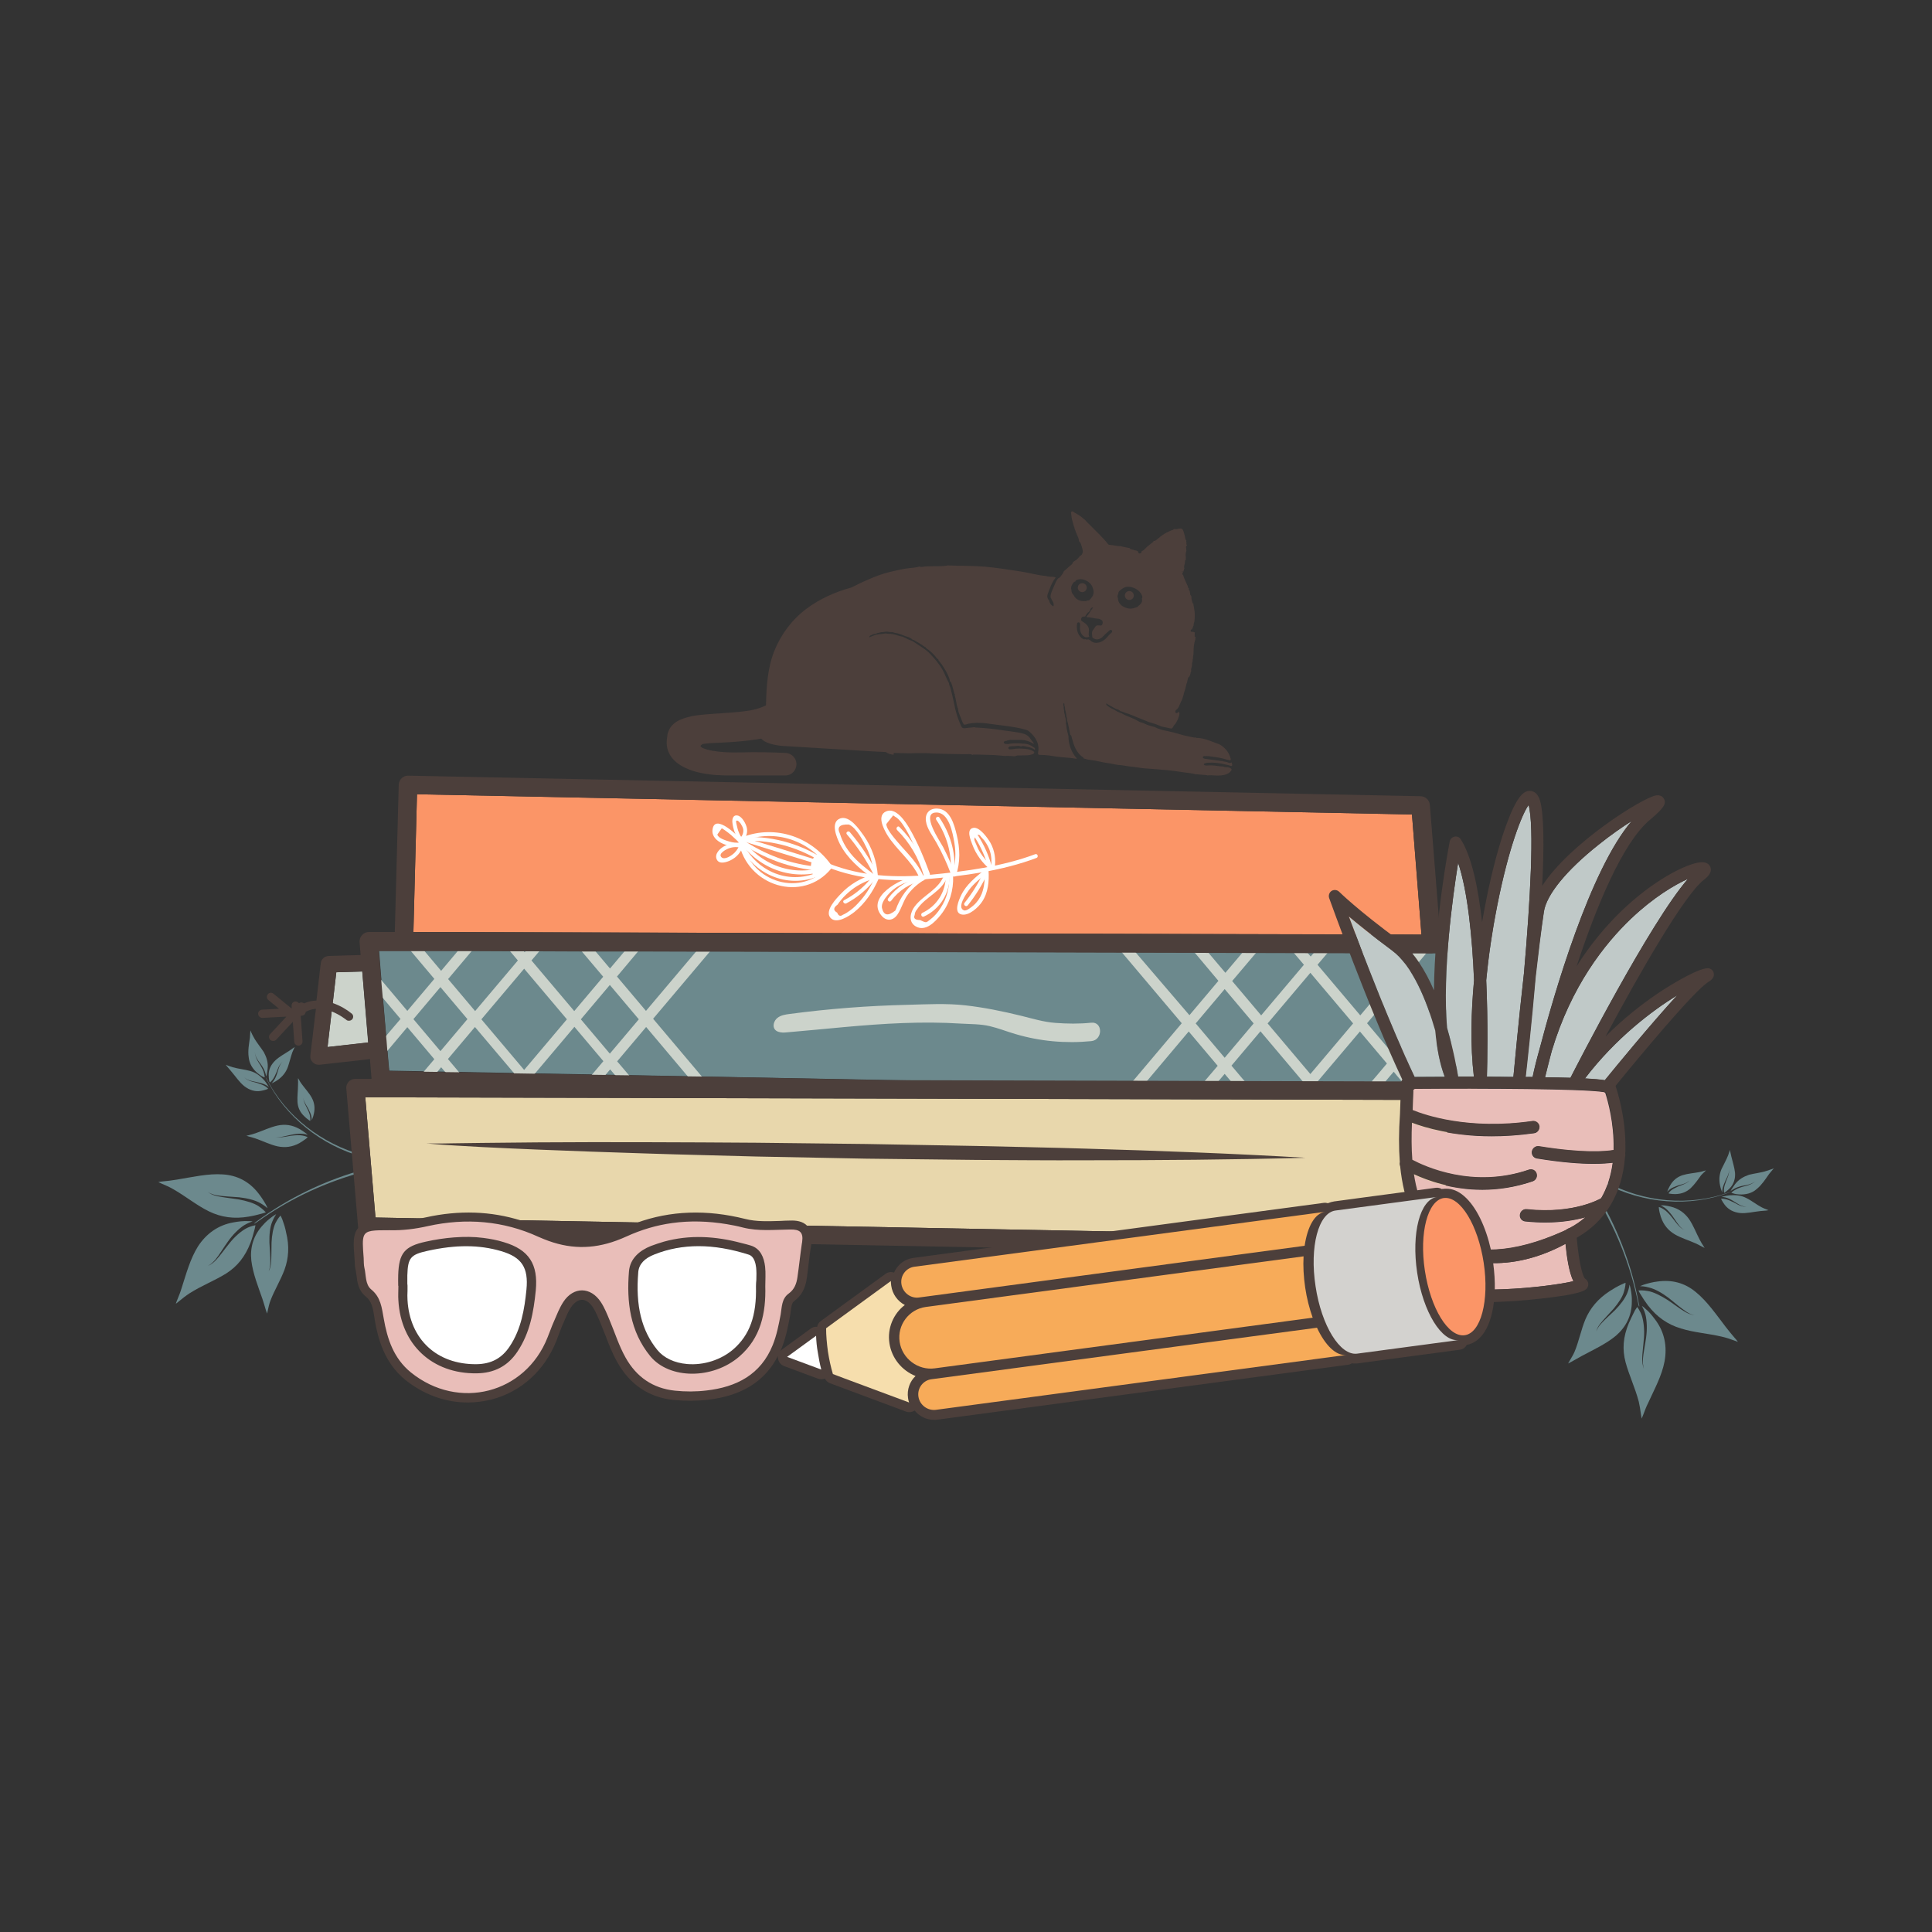 <?xml version="1.0" encoding="UTF-8"?> <!-- Generator: Adobe Illustrator 22.0.0, SVG Export Plug-In . SVG Version: 6.00 Build 0) --> <svg xmlns="http://www.w3.org/2000/svg" xmlns:xlink="http://www.w3.org/1999/xlink" version="1.1" id="Layer_1" x="0px" y="0px" viewBox="0 0 1080 1080" style="enable-background:new 0 0 1080 1080;" xml:space="preserve"><rect x="0" y="0" width="1080" height="1080" fill="#333333" stroke="none"/> <style type="text/css"> .st0{fill:#6C898D;} .st1{fill:#FB9567;} .st2{fill:#E8D7AC;} .st3{fill:#CCD3CB;} .st4{fill:#4C3F3B;} .st5{fill:#C0C9C8;} .st6{fill:#E9BEB9;} .st7{fill:#FFFFFF;} .st8{fill:#F7AB59;} .st9{fill:#D3D2CF;} .st10{fill:#F6DEAD;} </style> <g> <g> <path class="st0" d="M142.8,684.9L142.8,684.9c-0.1,0.1-2.4,0.3-5.2,1.8c-2.8,1.5-6.3,4.5-9.1,8c-2.8,3.4-5.4,7.2-7.7,9.6 c-2.3,2.5-4.5,3.3-4.5,3.3c0,0,2-1,4.2-3.6c2.1-2.5,4.3-6.4,7-10.1c2.6-3.7,6-7.1,9-9c2-1.2,3.7-1.8,4.7-2.1 c-0.9-0.2-2-0.2-2.5-0.2c-2.8-0.1-5.5,0.2-8.1,0.7c-8.8,1.5-15.4,6.5-19.9,13.4c-4.4,7-6.6,15.4-9.1,23.1 c-0.7,2.4-1.6,4.6-2.5,6.8c-0.3,0.7-0.6,1.5-0.8,2.2l1.9-1.5c1.8-1.5,3.7-3,5.7-4.3c6.7-4.3,14.3-7.2,20.5-11.1 c6.3-4,10.6-9.4,13.6-17.1c0.9-2.3,1.6-4.9,2.3-7.5C142.4,686.8,142.7,685.8,142.8,684.9z"></path> <path class="st0" d="M139,680.1c2.5-0.4,4.9-1,7.4-1.7c0.5-0.1,1.4-0.4,2.2-0.7l0,0c-0.1,0-1.4-1.7-4-3.4c-2.7-1.8-6.8-3-11.1-3.8 c-4.3-0.7-8.9-1.1-12.2-1.9c-3.3-0.7-5-2.2-5-2.2c0,0,1.8,1.3,5.1,1.8c3.2,0.6,7.8,0.7,12.3,1.1c4.4,0.5,8.8,1.5,11.9,3.3 c1.9,1.1,3.3,2.2,4,2.8c-0.3-0.8-0.8-1.7-1-2.1c-1.3-2.3-2.7-4.4-4.2-6.3c-5-6.4-11.7-10-19.8-10.5c-8.1-0.6-17.1,1.5-25.7,2.9 c-2.6,0.4-5.2,0.8-7.8,1c-0.9,0.1-1.8,0.2-2.6,0.4l2.2,1c2.2,0.9,4.4,1.9,6.4,3.1c6.8,3.9,13,9,19.8,12.3 C123.7,680.5,130.9,681.5,139,680.1z"></path> <path class="st0" d="M157.8,681.6c-0.2-0.5-0.6-1.4-1-2.1l0,0c0,0.1-1.5,1.5-2.8,4.2c-1.3,2.7-2,6.7-2.2,10.9 c-0.1,4.2,0,8.2-0.3,11.3c-0.2,3.1-1.3,4.7-1.3,4.6c0,0,0.9-1.7,0.9-4.7c0.1-3.1-0.3-7.1-0.5-11.3c-0.1-4.2,0.3-8.6,1.6-11.6 c0.8-2,1.7-3.4,2.2-4.2c-0.7,0.4-1.5,0.9-1.9,1.2c-2,1.5-3.9,3-5.5,4.9c-5.4,5.8-7.3,12.7-6.5,19.9c0.9,7.3,3.8,14.5,6.2,21.4 c0.7,2.1,1.3,4.2,1.9,6.2l0.7,2l0.4-1.8c0.4-1.8,0.8-3.7,1.5-5.5c2.2-5.8,5.7-11.4,7.9-17.4c2.2-6.2,2.8-12.9,0.8-20.8 C159.5,686.5,158.7,684.1,157.8,681.6z"></path> <path class="st0" d="M142.1,684c0.1,0.1,0.7-0.3,1.5-0.8c18.5-13.3,39.2-22.8,61-28.5c-0.1-0.4-0.2-0.8-0.3-1.2 c-21.9,6-42.6,15.8-61,29.4C142.6,683.4,142.1,683.9,142.1,684z"></path> <path class="st0" d="M148.9,602.7c-0.2-0.4-0.4-0.6-0.4-0.6c0,0,0.1,0.3,0.3,0.7c10.6,21.6,31.1,37.7,54.2,44 c-0.1-0.4-0.1-0.7-0.2-1.1C180,639.5,159.6,624,148.9,602.7z"></path> <path class="st0" d="M144.1,600c0.9,0.7,1.8,1.4,2.9,1.9c0.2,0.1,0.6,0.3,1,0.4l0,0c0,0-0.1-1-0.4-2.3c-0.3-1.4-1.2-3.1-2.2-4.8 c-1.1-1.6-2.1-3.3-2.5-4.8c-0.5-1.4-0.4-2.4-0.4-2.4c0,0-0.1,1,0.5,2.4c0.5,1.4,1.6,3,2.8,4.5c1.1,1.6,2.1,3.3,2.5,4.8 c0.3,0.9,0.5,1.7,0.6,2.1c0.1-0.4,0.2-0.8,0.2-1c0.2-1.1,0.4-2.3,0.5-3.3c0.4-3.6-0.6-6.5-2.1-9.3c-1.7-2.7-4.1-5.4-5.7-8.4 c-0.5-0.9-1-1.8-1.4-2.8L140,576l-0.1,1l-0.2,3.1c-0.5,3.5-1.2,7.2-0.7,10.7C139.3,594.5,141.2,597.6,144.1,600z"></path> <path class="st0" d="M150.8,605.1L150.8,605.1c0,0,0.8-0.5,1.6-1.6c0.8-1,1.5-2.6,2.2-4.2c0.6-1.6,1.2-3.2,2-4.3 c0.7-1.1,1.5-1.6,1.5-1.6c0,0-0.8,0.5-1.4,1.7c-0.7,1.2-1.1,2.7-1.6,4.4c-0.5,1.6-1.2,3.4-2,4.5c-0.5,0.8-1,1.3-1.3,1.6 c0.3-0.1,0.7-0.3,0.9-0.4c1-0.5,1.9-1,2.7-1.6c2.8-2,4.5-4.4,5.5-7.1c0.9-2.6,1.6-5.6,2.5-8.2c0.3-0.8,0.7-1.5,1-2.3l0.4-0.7 l-0.8,0.5l-2.3,1.6c-2.6,1.7-5.6,3.3-7.8,5.4c-2.2,2.1-3.8,4.9-3.7,8.2c0,1,0.1,2.1,0.3,3.2C150.6,604.4,150.7,604.8,150.8,605.1z "></path> <path class="st0" d="M129.1,598.7c2.5,2.9,4.7,6.3,7.5,8.5c2.9,2.2,6,3.2,9.3,2.6c1-0.2,2-0.4,3.1-0.8c0.2-0.1,0.6-0.2,0.9-0.4 l0,0c0,0-0.6-0.7-1.7-1.4c-1.1-0.7-2.9-1.3-4.7-1.9c-1.8-0.5-3.8-0.9-5-1.6c-1.3-0.7-1.9-1.5-1.9-1.5c0,0,0.7,0.8,2,1.4 c1.2,0.6,3.2,0.9,5,1.3c1.8,0.4,3.7,0.9,5,1.6c0.8,0.4,1.4,0.9,1.7,1.2c-0.1-0.3-0.4-0.7-0.5-0.9c-0.6-1-1.2-1.8-1.9-2.7 c-2.4-2.7-4.8-4.5-8-5.4c-3.1-0.9-6.7-1.2-9.8-2.1c-1-0.3-1.9-0.6-2.9-1l-1-0.4l0.7,0.9L129.1,598.7z"></path> <path class="st0" d="M155.9,635.7c1.8-0.1,4.2-0.8,6.6-1.3c2.4-0.5,4.9-0.8,6.8-0.6c1.2,0.1,2.2,0.4,2.7,0.6 c-0.3-0.4-0.8-0.7-1-0.9c-1.2-0.9-2.4-1.7-3.6-2.4c-4.1-2.3-8.1-2.8-12.3-1.9c-4.1,0.9-8.2,2.9-12.3,4.3c-1.2,0.4-2.5,0.8-3.8,1.1 c-0.4,0.1-0.8,0.2-1.3,0.3c0.4,0.1,0.8,0.2,1.3,0.4c1.3,0.3,2.5,0.7,3.8,1.1c4.1,1.4,8.2,3.5,12.3,4.4c4.2,0.9,8.3,0.4,12.3-1.8 c1.2-0.7,2.4-1.5,3.6-2.4c0.2-0.2,0.7-0.5,1-0.9c0,0,0,0,0,0c0,0-1.1-0.6-2.8-0.9c-1.7-0.4-4.2-0.2-6.6,0.1 c-2.4,0.4-4.8,0.9-6.7,0.9c-1.9,0.1-3-0.5-3-0.5C152.9,635.4,154.1,635.9,155.9,635.7z"></path> <path class="st0" d="M166.3,616c0.2,3.1,1.4,5.8,3.9,8.1c0.7,0.7,1.5,1.4,2.4,2c0.2,0.1,0.5,0.4,0.8,0.5c0,0,0,0,0,0 c0,0,0.2-0.9,0-2.1c-0.1-1.3-0.7-2.9-1.5-4.5c-0.8-1.6-1.6-3.1-2-4.4c-0.4-1.3-0.3-2.2-0.3-2.2c0,0-0.1,0.9,0.4,2.1 c0.5,1.2,1.4,2.7,2.3,4.2c0.8,1.6,1.6,3.2,1.8,4.6c0.2,0.9,0.2,1.6,0.1,2c0.2-0.3,0.3-0.7,0.4-0.9c0.4-1,0.7-2,0.9-3 c0.7-3.3,0.2-6.2-1.3-8.9c-1.5-2.7-3.8-5.1-5.6-7.6c-0.6-0.8-1.1-1.6-1.5-2.4c-0.2-0.3-0.3-0.5-0.5-0.8c0,0.3,0,0.6,0,0.9 c0,0.9,0.1,1.9,0,2.8C166.6,609.7,166.1,612.9,166.3,616z"></path> </g> <g> <path class="st0" d="M915.2,730.6L915.2,730.6c0,0.1,1.5,1.8,2.6,4.9c1,3.1,1.5,7.6,1.2,12c-0.3,4.4-1,8.9-1,12.3 c0,3.4,1,5.5,1,5.5c0,0-0.8-2.1-0.6-5.5c0.2-3.3,1.2-7.7,1.8-12.2c0.6-4.5,0.5-9.2-0.4-12.8c-0.6-2.2-1.5-3.9-2-4.8 c0.8,0.5,1.6,1.2,2,1.6c2.2,1.8,3.8,3.9,5.4,6c5.4,7.1,6.8,15.2,5.3,23.4c-1.5,8.1-5.8,15.8-9.1,23.1c-1.1,2.2-2,4.5-2.8,6.7 c-0.3,0.7-0.6,1.5-0.9,2.2l-0.4-2.4c-0.3-2.4-0.7-4.7-1.2-7c-2-7.7-5.5-15-7.4-22.1c-1.9-7.2-1.4-14.1,1.8-21.8 c1-2.3,2.2-4.7,3.4-7.1C914.2,732.2,914.7,731.3,915.2,730.6z"></path> <path class="st0" d="M921.2,729.7c-1.5-2-2.9-4.1-4.2-6.3c-0.3-0.5-0.8-1.3-1.1-2l0,0c0.1,0,2.2-0.3,5.3,0.3 c3.1,0.5,7,2.5,10.7,4.8c3.7,2.4,7.3,5.3,10.2,6.9c2.9,1.7,5.2,1.8,5.2,1.8c0,0-2.2-0.2-5-2.2c-2.7-1.8-6.2-4.8-9.7-7.6 c-3.6-2.7-7.5-4.9-10.9-5.7c-2.1-0.6-3.9-0.7-4.9-0.7c0.8-0.4,1.7-0.7,2.2-0.9c2.5-0.8,5-1.4,7.4-1.7c8.1-1.2,15.4,0.7,21.6,5.9 c6.3,5.1,11.5,12.7,16.8,19.6c1.6,2.1,3.3,4.1,5,6.1c0.6,0.7,1.2,1.3,1.7,2.1l-2.2-0.8c-2.2-0.8-4.5-1.6-6.8-2.1 c-7.6-1.8-15.7-2.3-22.9-4.6C932.2,740.4,926.2,736.2,921.2,729.7z"></path> <path class="st0" d="M906.5,718c0.5-0.2,1.4-0.7,2.2-0.9l0,0c0,0.1,0,2.1-0.9,5c-0.8,2.9-3.1,6.3-5.8,9.5c-2.8,3.1-5.6,6-7.5,8.4 c-1.9,2.4-2.2,4.3-2.2,4.3c0,0,0.5-1.8,2.5-4.1c2-2.3,5-4.9,8.1-7.9c2.9-3,5.6-6.5,6.8-9.6c0.8-2,1.1-3.6,1.2-4.6 c0.3,0.8,0.5,1.7,0.6,2.2c0.5,2.5,0.8,4.9,0.7,7.3c0,7.9-3.3,14.2-8.8,19c-5.6,4.7-12.7,7.9-19.2,11.4c-2,1.1-3.9,2.2-5.7,3.2 l-1.9,1l0.9-1.6c0.9-1.6,2-3.3,2.7-5c2.4-5.7,3.6-12.2,6.1-18.2c2.6-6,6.8-11.3,13.6-15.7C901.9,720.4,904.1,719.1,906.5,718z"></path> <path class="st0" d="M916.3,730.4c-0.1,0-0.3-0.7-0.5-1.6c-4.4-22.3-13.1-43.4-25.1-62.5c0.4-0.2,0.7-0.5,1-0.7 c11.8,19.3,20.3,40.7,24.4,63.1C916.4,729.6,916.4,730.3,916.3,730.4z"></path> <path class="st0" d="M966.9,666.4c0.4-0.1,0.7-0.2,0.7-0.2c0,0-0.3,0.2-0.7,0.3c-22.5,8.6-48.4,6.3-69.7-4.9 c0.3-0.2,0.6-0.4,0.9-0.7C919,672.1,944.5,674.6,966.9,666.4z"></path> <path class="st0" d="M972.2,667.7c-1.1-0.1-2.2-0.2-3.4-0.6c-0.2-0.1-0.7-0.2-1-0.4l0,0c0,0,0.7-0.7,1.9-1.4c1.2-0.8,3-1.5,4.8-2 c1.9-0.4,3.8-1,5.1-1.8c1.3-0.7,1.9-1.5,1.9-1.5c0,0-0.6,0.8-2,1.4c-1.3,0.7-3.2,1.1-5.1,1.4c-1.9,0.4-3.8,1-5.1,1.8 c-0.9,0.5-1.5,0.9-1.9,1.2c0.2-0.3,0.4-0.7,0.5-0.9c0.6-0.9,1.3-1.9,1.9-2.8c2.2-2.9,4.8-4.3,7.9-5.4c3.1-0.8,6.7-1.1,9.9-2.2 c1-0.3,2-0.7,3-1l1-0.4l-0.7,0.8l-2,2.4c-2,2.9-4.1,6.1-6.8,8.3C979.5,667,976,667.9,972.2,667.7z"></path> <path class="st0" d="M963.8,666.8L963.8,666.8c0,0-0.2-0.9-0.1-2.2c0.1-1.3,0.7-3,1.3-4.6c0.7-1.6,1.3-3.1,1.5-4.5 c0.2-1.3,0-2.2,0-2.2c0,0,0.2,0.9-0.1,2.2c-0.3,1.3-1,2.8-1.8,4.3c-0.7,1.6-1.4,3.3-1.7,4.7c-0.2,0.9-0.2,1.6-0.1,2.1 c-0.2-0.3-0.3-0.7-0.4-0.9c-0.4-1-0.7-2-0.9-3.1c-0.7-3.4-0.3-6.3,0.8-9c1.2-2.5,2.7-5.2,3.7-7.7c0.3-0.8,0.6-1.6,0.8-2.3l0.2-0.8 l0.2,0.9l0.6,2.7c0.7,3,1.8,6.2,2.1,9.3c0.2,3-0.6,6.1-2.9,8.5c-0.7,0.7-1.5,1.4-2.4,2.1C964.5,666.4,964.1,666.7,963.8,666.8z"></path> <path class="st0" d="M984,677c-3.8,0.4-7.7,1.4-11.2,1.1c-3.6-0.4-6.5-1.8-8.6-4.5c-0.6-0.8-1.2-1.7-1.7-2.6 c-0.1-0.2-0.3-0.6-0.4-0.9l0,0c0,0,0.9-0.1,2.3,0.2c1.3,0.2,3,1,4.7,1.8c1.6,0.9,3.4,1.9,4.7,2.2c1.4,0.4,2.5,0.2,2.4,0.2 c0,0-1,0.1-2.4-0.4c-1.3-0.4-2.9-1.5-4.5-2.5c-1.6-1-3.3-1.9-4.7-2.2c-0.9-0.2-1.6-0.3-2.1-0.3c0.3-0.2,0.7-0.3,1-0.3 c1.1-0.3,2.2-0.5,3.2-0.6c3.6-0.3,6.6,0,9.5,1.5c2.9,1.4,5.7,3.7,8.6,5.2c0.9,0.5,1.8,0.8,2.8,1.2l1,0.4l-1.1,0.2L984,677z"></path> <path class="st0" d="M939.2,685.7c-1.2-1.3-2.5-3.4-3.9-5.4c-1.4-2-3-3.9-4.6-5.1c-1-0.7-1.9-1.2-2.4-1.4c0.5,0,1,0,1.4,0 c1.5,0.1,2.9,0.4,4.2,0.7c4.5,1.1,7.8,3.5,10.3,7c2.4,3.5,4,7.8,6,11.6c0.6,1.2,1.3,2.3,2,3.4c0.2,0.4,0.5,0.7,0.7,1.1 c-0.4-0.2-0.8-0.4-1.2-0.6c-1.1-0.6-2.3-1.2-3.5-1.8c-4-1.8-8.4-3.1-12-5.2c-3.7-2.2-6.3-5.3-7.8-9.8c-0.4-1.3-0.8-2.7-1-4.2 c-0.1-0.3-0.1-0.8-0.1-1.3c0,0,0,0,0,0c0,0,1.2,0.3,2.7,1.3c1.5,0.9,3.2,2.7,4.7,4.6c1.5,1.9,2.9,3.9,4.3,5.2 c1.3,1.3,2.5,1.7,2.5,1.7C941.6,687.5,940.4,687.1,939.2,685.7z"></path> <path class="st0" d="M945.1,664.2c-2.3,2.1-5,3.2-8.4,3.3c-1,0-2,0-3.1-0.2c-0.2,0-0.6-0.1-0.9-0.2c0,0,0,0,0,0 c0,0,0.5-0.8,1.4-1.6c1-0.8,2.5-1.6,4.1-2.3c1.6-0.6,3.3-1.2,4.5-1.9c1.2-0.6,1.7-1.4,1.7-1.4c0,0-0.6,0.7-1.8,1.3 c-1.2,0.6-2.9,1-4.6,1.5c-1.7,0.6-3.4,1.3-4.5,2.1c-0.7,0.5-1.2,1.1-1.5,1.4c0.1-0.3,0.2-0.7,0.3-0.9c0.4-1,0.9-1.9,1.4-2.8 c1.7-2.9,4.1-4.7,7-5.6c2.9-0.9,6.2-1.1,9.3-1.7c0.9-0.2,1.9-0.4,2.7-0.7c0.3-0.1,0.6-0.2,0.9-0.2c-0.2,0.2-0.4,0.5-0.7,0.7 c-0.7,0.6-1.3,1.3-2,2C949.2,659.4,947.3,662.1,945.1,664.2z"></path> </g> <polygon class="st1" points="233.1,444 231.1,521 493.1,521.7 794.6,522.5 794.6,522.4 789.3,455.3 "></polygon> <polygon class="st0" points="817.2,532.8 815.2,604.6 815,609.8 494.7,603.7 217.6,598.5 216.9,590.8 216.1,581.6 212.8,542.7 212.1,533.6 211.9,531.3 490.9,532 800.9,532.8 "></polygon> <polygon class="st2" points="809.5,614.9 809.4,620.1 807.4,691.9 209.9,680.6 204.2,613.4 495,614.1 "></polygon> <polygon class="st3" points="205.8,582.8 183.1,585.3 185.4,565.5 186,560.8 188,543.5 202.5,543.1 "></polygon> <g> <path class="st3" d="M389.3,531.7l-28.2,33.4l-16.2-19.2l12-14.3l3.3-3.9l-4.5-3.8l-6.5,7.8l-8.2,9.7l-8.2-9.7l-6.5-7.7l-4.5,3.8 l3.3,3.9l12.1,14.3l-16.2,19.2l-23.9-28.3l4.5-5.3l3.2-3.8l-4.5-3.8l-6.4,7.6l-0.6,0.7l-0.6-0.7l-6.4-7.6l-4.5,3.8l3.2,3.8 l4.5,5.3l-23.9,28.3l-15.1-17.9l13.4-15.9l3.1-3.7l-4.5-3.8l-6.4,7.5l-9.5,11.3l-9.5-11.3l-6.3-7.5l-4.5,3.8l3.1,3.6l13.4,15.9 l-15.1,17.9l-13.9-16.5l-7-8.3c-0.1,0.3-0.1,0.5-0.2,0.8c-0.2,0.7-0.4,1.4-0.6,2.2c0,0.1,0,0.2,0,0.3c0,0,0,0.1,0,0.1 c0,1.4-0.1,2.8-0.1,4.2c0,0.1,0,0.3,0,0.4l8.9,10.5l9.1,10.8l-7.5,8.8l-8.1,9.6c0.5,1,0.7,2.1,0.5,3.2c-0.2,1.9-0.3,3.8-0.3,5.8 l8.6-10.2l10.6-12.6l15.1,17.9l-5.6,6.6l-2.9,3.4l4.5,3.8l6-7.1l1.8-2.2l1.9,2.2l5.9,7l4.5-3.8l-2.6-3l-5.9-7l15.1-17.9l21.5,25.4 l5.3,6.3l1-0.9l1,0.9l5.1-6.1l21.7-25.7l16.2,19.2l-6,7.1l-1.4,1.6l4.5,3.8l4.5-5.3l2.2-2.6l2.3,2.7l4.4,5.2l4.5-3.8l-1-1.2 l-6.3-7.4l16.2-19.2l23,27.3l3.8,4.4l4.5-3.8l-0.4-0.5l-27-32l32.1-38l3.4-4l-4.5-3.8L389.3,531.7z M246.2,587.6l-15.1-17.9 l15.1-17.9l15.1,17.9L246.2,587.6z M293,598.1l-23.9-28.3l23.9-28.3l23.9,28.3L293,598.1z M340.9,589l-16.2-19.2l16.2-19.2 l16.2,19.2L340.9,589z"></path> <path class="st3" d="M809.6,580.9l-7.5-8.8l9.1-10.8L820,551c-0.4-2.7-0.7-5.4-0.9-8.1l-6.9,8.1l-13.9,16.5l-15.1-17.9l13.4-15.9 l3.1-3.6l-4.5-3.8l-6.3,7.5l-9.5,11.3l-9.5-11.3l-6.4-7.5l-4.5,3.8l3.1,3.7l13.4,15.9l-15.1,17.9l-23.9-28.3l4.5-5.3l3.2-3.8 l-4.5-3.8l-6.4,7.6l-0.6,0.7l-0.6-0.7l-6.4-7.6l-4.5,3.8l3.2,3.8l4.5,5.3l-23.9,28.3l-16.2-19.2l12.1-14.3l3.3-3.9l-4.5-3.8 l-6.5,7.7l-8.2,9.7l-8.2-9.7l-6.5-7.8l-4.5,3.8l3.3,3.9l12,14.3l-16.2,19.2L636.2,534l-6.6-7.8l-4.5,3.8l3.4,4l32.1,38l-27,32 l-0.4,0.5l4.5,3.8l3.8-4.4l23-27.3l16.2,19.2l-6.3,7.4l-1,1.2l4.5,3.8l4.4-5.2l2.3-2.7l2.2,2.6l4.5,5.3l4.5-3.8l-1.4-1.6l-6-7.1 l16.2-19.2l21.7,25.7l5.1,6.1l1-0.9l1,0.9l5.3-6.3l21.5-25.4l15.1,17.9l-5.9,7l-2.6,3l4.5,3.8l5.9-7l1.9-2.2l1.8,2.2l6,7.1 l4.5-3.8l-2.9-3.4l-5.6-6.6l15.1-17.9l10.6,12.6l9.4,11.2l0.5-6.2l2.2,0.3L809.6,580.9z M684.6,591.3l-16.2-19.2l16.2-19.2 l16.2,19.2L684.6,591.3z M732.5,600.4l-23.9-28.3l23.9-28.3l23.9,28.3L732.5,600.4z M779.3,589.9l-15.1-17.9l15.1-17.9l15.1,17.9 L779.3,589.9z"></path> <path class="st3" d="M610,571.7c-6.7,0.7-13.4,0.6-20.1,0.1c-6.6-0.5-12.7-2.4-19.2-4c-10.2-2.5-20.5-4.6-31-5.8 c-10.5-1.2-21.6-0.6-32.3-0.3c-22,0.5-44.1,2.2-65.9,5.1c-2.4,0.3-5,0.7-6.9,2.2c-1.9,1.5-2.9,4.5-1.5,6.4c1,1.3,2.7,1.7,4.4,1.8 c0.7,0,1.5,0,2.2-0.1c21.6-1.8,43.3-4.4,65-5.2c10.8-0.4,21.7-0.4,32.5,0.3c5.2,0.3,10.9,0.2,16,1.4c4.8,1.1,9.5,3,14.3,4.4 c13.8,4.1,28.2,5.4,42.5,4C616.6,581.4,616.6,571,610,571.7z"></path> </g> <path class="st4" d="M826.3,524.1c-1-1-2.3-1.6-3.7-1.6l-17.5,0l-5.8-72.6c-0.2-2.6-2.4-4.7-5.1-4.8l-566-11.5 c-2.8-0.1-5.2,2.2-5.3,5l-2.2,82.4l-14.5,0c-1.5,0-2.8,0.6-3.8,1.7c-1,1.1-1.5,2.5-1.4,3.9l0.6,7.3l-0.8,0l-7.6,0.2l-9.5,0.3 c-2.3,0.1-4.2,1.8-4.4,4.1l-2.4,20.8v0c-2.4,0.1-4.7,0.6-7,1.6c-0.8-0.7-1.9-0.7-2.8-0.1c-0.4-0.6-1.2-1-2-1 c-1.3,0.1-2.2,1.2-2.1,2.5l0.1,1.3l-0.3,0l-9.9-8.1c-1-0.8-2.4-0.7-3.2,0.3c-0.8,1-0.7,2.4,0.3,3.2l6,4.9l-9.5,0.5 c-1.3,0.1-2.3,1.2-2.2,2.4c0.1,1.2,1.1,2.2,2.3,2.2h0.1l13.4-0.7l-9.1,9.8c-0.9,0.9-0.8,2.4,0.1,3.2c0.4,0.4,1,0.6,1.6,0.6 c0.6,0,1.2-0.2,1.7-0.7l9.3-10l0.8,11.2c0.1,1.2,1.1,2.1,2.3,2.1c0.1,0,0.1,0,0.2,0c1.3-0.1,2.2-1.2,2.1-2.5l-1-14.2l0.6,0 c1.2-0.1,2.1-1,2.2-2.2c1.9-1,3.8-1.5,5.7-1.7l-3.1,26.1c-0.2,1.4,0.3,2.8,1.3,3.8c0.9,0.9,2,1.4,3.3,1.4c0.2,0,0.3,0,0.5,0l26-2.9 l2.2-0.3l0.5,6.2l0.4,4.9l-4.5,0l-4.5,0h0c-0.5,0-1,0.1-1.5,0.2c-0.9,0.3-1.7,0.7-2.3,1.4c-1,1.1-1.5,2.5-1.3,3.9l6.6,77.5 c0.2,2.6,2.4,4.7,5.1,4.7l607.3,11.5h0.1c2.8,0,5.1-2.2,5.2-5l2.2-77h0.3c2.8,0,5.1-2.2,5.2-5l2.5-87.4 C827.7,526.4,827.2,525.1,826.3,524.1z M233.1,444l556.2,11.3l5.3,67.1l-301.5-0.7l-262-0.7L233.1,444z M183.1,585.3l2.3-19.9 c4.6,1.8,7.9,4.5,8.2,4.7c0.4,0.4,0.9,0.5,1.5,0.5c0.7,0,1.3-0.3,1.8-0.8c0.8-1,0.7-2.4-0.3-3.2c-2.5-2.1-6.3-4.4-10.6-5.9v0 l2-17.2l12.9-0.4l1.6-0.1l0.2,2.2l3.2,37.5L183.1,585.3z M809.4,620.1l-2,71.8l-597.5-11.3l-5.7-67.2l290.8,0.7l314.5,0.8 L809.4,620.1z M815.2,604.6c-0.1,0-0.2,0-0.3,0l-320.2-0.8L392,601.8l-7.9-0.1l-33-0.6l-7.9-0.1l-4.4-0.1l-7.7-0.1l-32-0.6 l-12.4-0.2l-30.7-0.6l-7.9-0.1l-3.7-0.1l-7.7-0.1l-19.2-0.4l-0.7-7.7l-0.3-3.8l-0.4-5.3l-0.3-3l-1.7-19.6l-0.9-10.2l-0.5-6 l-0.8-9.2l-0.2-2.2l17,0l7.8,0l19.1,0l7.8,0l21.1,0.1l7.8,0l1.2,0l7.8,0l23.6,0.1l7.8,0l16.4,0l7.8,0l32.4,0.1l7.8,0l93.9,0.2 l309.3,0.8h0c0.2,0,0.5,0,0.7-0.1l16.3,0L815.2,604.6z"></path> <path class="st5" d="M807.6,601.9c-2.7-7.2-4.4-16.1-5.3-25.8c-4.8-16.8-12.7-36.4-24.4-45c-10.5-7.8-18.4-14.1-23.9-18.8 c7.6,20.5,23.2,61.3,36.7,89.7C794.5,601.9,800.4,601.9,807.6,601.9z"></path> <path class="st5" d="M815.1,601.8c2.8,0,5.8,0,8.8,0c-2.1-17.6-1.5-36.6,0.1-53.8c-1-23.8-3.5-49.6-8.9-65.7 c-3.1,19.3-8.8,60.6-6.2,92.2C812.6,587.2,814.5,598.1,815.1,601.8z"></path> <path class="st5" d="M831.2,601.9c3.9,0,7.9,0,11.9,0.1c1,0,2,0,2.9,0c0.5-5.1,2.9-31.9,5.9-57.9c3.5-40.2,5.9-82.1,2.6-94.1 c-3.6,5-11,23.3-17.5,56c-2.9,14.3-4.9,28.5-6.2,41.9C831.9,572.1,831.4,593.9,831.2,601.9z"></path> <path class="st5" d="M863.7,602.2c5.5,0.1,10.2,0.2,14.2,0.3c2.9-5.8,44.6-87.2,65.7-111.2c-7.4,3.3-19,10.1-31.9,22.3 c-14.7,14-33.4,37.6-44.2,73.8C865.6,594.2,864.4,599.3,863.7,602.2z"></path> <path class="st5" d="M856.7,602.1c1.1-5.3,2.4-10.4,3.8-15.3c8.3-31.7,28.3-100.5,51.6-127.8c-5.4,3.4-11.8,7.8-18.6,13.3 c-17.9,14.2-29,27.8-30.5,37.3c-1.5,10-3.2,23.1-4.7,36.4c-2.4,26.7-4.9,49.8-5.6,56.1C854.2,602,855.5,602,856.7,602.1z"></path> <path class="st5" d="M886,602.9c5,0.3,8.6,0.6,11.1,1c5.4-6.7,25.7-31.5,40.5-47.5C923.5,565,903.2,580.4,886,602.9z"></path> <path class="st6" d="M896.6,610.5c-11.9-1.9-68.1-2.1-105.8-1.8c-0.1,0.1-0.3,0.2-0.4,0.3c-0.2,0.1-0.3,0.1-0.5,0.2l-0.4,11.5 c6.8,2.8,31.4,11.3,67.1,6.1c1.8-0.3,3.6,1,3.8,2.9c0.3,1.8-1,3.6-2.9,3.8c-8.5,1.2-16.4,1.7-23.6,1.7c-22,0-37.5-4.7-44.8-7.4 c-0.4,7.5-0.3,14.4,0.2,20.7c6.8,3.6,33.8,16.3,65.2,5.5c1.8-0.6,3.7,0.3,4.3,2.1c0.6,1.8-0.3,3.7-2.1,4.3 c-10,3.4-19.5,4.7-28.1,4.7c-17.1,0-30.9-5-38.4-8.5c2.5,16.7,8.7,28.5,18.4,35.3c14.4,10.1,37.4,8.9,64.9-3.4 c0.5-0.2,1-0.5,1.5-0.7c0.4-0.3,0.9-0.5,1.3-0.8c0.3-0.2,0.6-0.3,1-0.4c3.3-1.8,6.3-3.8,8.9-6.1c-5.7,1.6-13.2,2.9-22.5,2.9 c-3.5,0-7.2-0.2-11.1-0.6c-1.9-0.2-3.2-1.9-3-3.7c0.2-1.9,1.9-3.2,3.7-3c26.8,2.8,41.6-6.2,41.7-6.2c3.3-5.7,5.5-12.4,6.5-19.9 c-2.5,0.3-5.9,0.6-10.6,0.6c-7.4,0-17.7-0.7-31.8-3c-1.8-0.3-3.1-2-2.8-3.9c0.3-1.8,2-3.1,3.9-2.8c24.6,4,37.1,2.9,41.8,2.1 c0-0.3,0-0.6,0-0.9c0.3-14.1-3.2-26.7-4.6-31C897.3,610.8,897,610.7,896.6,610.5z"></path> <path class="st6" d="M806.4,699.7c-2.9,0.7-8.2,2.7-9.8,6.2c-1,2.2-0.5,5,1.6,8.3c2.4,3.9,14.7,7.7,42.2,6.5 c16.7-0.7,32.5-2.9,39.1-4.5c-2.5-5.2-3.7-13.8-4.4-20.9C839.5,714.6,812.5,702.8,806.4,699.7z"></path> <path class="st4" d="M958,544.1c-0.2-1.4-1.3-2.5-2.7-2.8c-4.2-0.9-19.6,7.9-29.3,14.5c-7.9,5.4-18.1,13.2-28.5,23.6 c18.9-35.2,44-79.1,55-87.6c1.3-1,4.9-3.8,3.6-7.1c-0.4-1.1-1.7-3-5.4-2.7c-7.6,0.6-26.7,9.9-45.5,28.4 c-7.4,7.3-15.9,17.1-23.9,29.8c10.9-33,25.6-69,41-81.9c7.5-6.3,9.2-8.8,8-11.5c-0.6-1.3-2-2.5-4.4-2.2c-7.3,1-48.4,26.7-63.8,50.6 c1.1-21.9,1-40.6-1.3-47.9c-1.8-5.7-5.6-5.3-6.8-5.1c-2.6,0.6-6.4,3.4-12.2,19.5c-3.9,10.8-7.8,25.4-10.9,40.9 c-0.7,3.4-1.5,7.8-2.4,12.9c-2.2-19.3-5.8-36.7-11.9-46.3c-0.7-1.2-2.1-1.8-3.5-1.5c-1.4,0.3-2.4,1.3-2.7,2.7 c-0.5,2.6-8.5,44.3-8.8,83.2c-4.9-11.3-11.4-21.8-19.6-27.9c-23.1-17-33.3-27.1-33.4-27.2c-1.1-1.1-2.9-1.3-4.2-0.5 c-1.3,0.8-1.9,2.5-1.4,4c0.2,0.6,22.3,62.1,40.9,101.5c-0.4,0.5-0.6,1.2-0.7,1.9l-0.6,17.4c-0.7,9.8-0.7,18.7-0.1,26.8 c-0.2,0.8-0.1,1.6,0.2,2.4c2,19.3,8,33.5,18.1,42.5c-3.7,1.4-8.4,4.1-10.5,8.8c-2,4.3-1.3,9.2,1.9,14.6c4.7,7.8,20.9,10,37.7,10 c22.1,0,45.4-3.8,45.8-3.9c9.7-1.8,11.6-2.9,12.1-5.4c0.3-1.5-0.4-3-1.7-3.8c-1.8-1.6-3.8-12-4.7-22.9c16.2-9.2,25.4-24.7,27-45.2 c0.2-0.6,0.2-1.2,0.1-1.8c0.1-1,0.1-1.9,0.1-2.9c0.3-17.9-4.9-33.1-5.4-34.7c0-0.1-0.1-0.2-0.1-0.3c13.6-16.7,43.5-52.6,51.6-57.9 C956.2,548.2,958.5,546.7,958,544.1z M911.7,513.6c12.8-12.2,24.5-19,31.9-22.3c-21,24-62.7,105.5-65.7,111.2 c-4-0.1-8.7-0.3-14.2-0.3c0.7-2.8,2-8,3.7-14.7C878.3,551.3,897,527.6,911.7,513.6z M863.1,509.5c1.5-9.5,12.6-23,30.5-37.3 c6.8-5.4,13.2-9.9,18.6-13.3c-23.4,27.3-43.3,96.1-51.6,127.8c-1.4,4.9-2.7,10-3.8,15.3c-1.3,0-2.6,0-3.9,0 c0.7-6.2,3.3-29.3,5.6-56.1C860,532.7,861.6,519.5,863.1,509.5z M837,506c6.5-32.8,13.9-51.1,17.5-56c3.3,12,0.9,53.9-2.6,94.1 c-2.9,26-5.4,52.7-5.9,57.9c-1,0-1.9,0-2.9,0c-4,0-8,0-11.9-0.1c0.2-8,0.7-29.8-0.4-53.9C832.1,534.5,834.2,520.3,837,506z M815.1,482.3c5.5,16.2,7.9,42,8.9,65.7c-1.6,17.1-2.2,36.2-0.1,53.8c-3,0-6,0-8.8,0c-0.6-3.8-2.5-14.6-6.2-27.3 C806.3,543,812,501.6,815.1,482.3z M754,512.3c5.5,4.6,13.4,11,23.9,18.8c11.7,8.6,19.6,28.3,24.4,45c0.9,9.7,2.5,18.6,5.3,25.8 c-7.2,0-13.1,0.1-16.8,0.1C777.3,573.6,761.6,532.7,754,512.3z M840.4,720.7c-27.5,1.1-39.9-2.6-42.2-6.5c-2-3.4-2.6-6.2-1.6-8.3 c1.6-3.5,6.9-5.5,9.8-6.2c6,3.1,33.1,14.9,68.8-4.4c0.7,7.2,1.9,15.7,4.4,20.9C872.9,717.8,857.1,720.1,840.4,720.7z M902.2,641.9 c0,0.3,0,0.6,0,0.9c-4.7,0.8-17.2,1.9-41.8-2.1c-1.8-0.3-3.6,0.9-3.9,2.8c-0.3,1.8,0.9,3.6,2.8,3.9c14,2.3,24.4,3,31.8,3 c4.6,0,8.1-0.3,10.6-0.6c-1,7.6-3.1,14.2-6.5,19.9c-0.1,0.1-14.9,9.1-41.7,6.2c-1.9-0.2-3.5,1.1-3.7,3c-0.2,1.9,1.1,3.5,3,3.7 c3.9,0.4,7.6,0.6,11.1,0.6c9.3,0,16.8-1.3,22.5-2.9c-2.6,2.3-5.6,4.4-8.9,6.1c-0.3,0.1-0.7,0.2-1,0.4c-0.4,0.3-0.9,0.5-1.3,0.8 c-0.5,0.2-1,0.5-1.5,0.7c-27.5,12.3-50.6,13.5-64.9,3.4c-9.7-6.8-15.8-18.6-18.4-35.3c7.5,3.5,21.3,8.5,38.4,8.5 c8.6,0,18.1-1.3,28.1-4.7c1.8-0.6,2.7-2.5,2.1-4.3c-0.6-1.8-2.5-2.7-4.3-2.1c-31.4,10.8-58.4-1.9-65.2-5.5 c-0.5-6.3-0.5-13.2-0.2-20.7c7.3,2.8,22.8,7.4,44.8,7.4c7.2,0,15.1-0.5,23.6-1.7c1.8-0.3,3.1-2,2.9-3.8c-0.3-1.8-2-3.1-3.8-2.9 c-35.7,5.2-60.3-3.3-67.1-6.1l0.4-11.5c0.2,0,0.3-0.1,0.5-0.2c0.2-0.1,0.3-0.2,0.4-0.3c37.7-0.3,93.9-0.1,105.8,1.8 c0.3,0.2,0.6,0.3,1,0.4C899,615.2,902.5,627.8,902.2,641.9z M897.1,603.8c-2.5-0.4-6-0.7-11.1-1c17.1-22.5,37.5-37.9,51.6-46.5 C922.9,572.3,902.6,597.1,897.1,603.8z"></path> <g> <g> <path class="st7" d="M462.4,484.7c18,7.1,37.1,8.3,55.9,6.7c20.4-1.7,42-4.6,61.1-11.8c1.3-0.5,0.6-2.6-0.7-2.1 c-18.4,6.9-39,9.6-58.6,11.5c-19,1.8-38.5,1-56.8-6.3C462,482.2,461.1,484.2,462.4,484.7L462.4,484.7z"></path> </g> <g> <path class="st7" d="M463.1,484.1c-14.6,17.7-43.5,9.7-48-13.7c-0.3-1.4-2.4-1.3-2.2,0.1c4.8,25.2,35.9,34.4,51.8,15 C465.6,484.5,463.9,483,463.1,484.1L463.1,484.1z"></path> </g> <g> <path class="st7" d="M414.2,470.7c17.2-7.6,37-2,48.5,13.8c0.8,1.2,2.6,0,1.8-1.2c-12-16.5-32.9-22.6-51-14.7 C412.2,469.2,412.9,471.3,414.2,470.7L414.2,470.7z"></path> </g> <g> <path class="st7" d="M413.3,470.2c11.6,16.6,32.1,23,50.2,15.6c1.3-0.5,0.5-2.6-0.7-2.1c-17.2,7-36.6,1.1-47.7-14.7 C414.2,467.8,412.5,469,413.3,470.2L413.3,470.2z"></path> </g> <g> <path class="st7" d="M414.2,469.9c15.8,4.9,31.6,9.8,47.4,14.6c1.3,0.4,1.7-1.7,0.4-2.1c-15.8-4.9-31.6-9.8-47.4-14.6 C413.2,467.3,412.8,469.5,414.2,469.9L414.2,469.9z"></path> </g> <g> <path class="st7" d="M416.9,470c15.8-0.4,31.4,4.2,44.7,13.4c1.2,0.8,2.5-0.8,1.4-1.6c-13.8-9.5-29.8-14.4-46.2-13.9 C415.4,467.8,415.5,470,416.9,470L416.9,470z"></path> </g> <g> <path class="st7" d="M415.5,472.1c13.9,9.1,29.7,14.2,46,14.9c1.4,0.1,1.2-2.1-0.2-2.2c-16-0.7-31.3-5.7-44.9-14.6 C415.2,469.4,414.3,471.3,415.5,472.1L415.5,472.1z"></path> </g> <g> <path class="st7" d="M414,473.4c9.7,18.5,32.4,24.6,49,13.3c1.1-0.8-0.1-2.6-1.2-1.8c-15.7,10.8-36.9,4.9-46-12.6 C415.1,470.9,413.4,472.1,414,473.4L414,473.4z"></path> </g> <g> <path class="st7" d="M457.3,477.1c-4.2,2.7-5.3,8.3-2.3,12.6c0.8,1.2,2.6,0,1.8-1.2c-2.3-3.3-1.5-7.5,1.8-9.5 C459.7,478.2,458.5,476.4,457.3,477.1L457.3,477.1z"></path> </g> <g> <path class="st7" d="M457.1,478.8c-2,2.5-2.6,5.9-1.5,9c0.4,1.1,1.9,0.9,2.1-0.1c0.5-2.3,1.4-4.4,2.9-6.2 c0.9-1.1-0.7-2.4-1.7-1.4c-1.7,1.8-2.5,4.3-2,6.8c0.2,0.8,0.9,1.3,1.7,0.9c1.7-1,2.9-2.6,3.2-4.6c0.1-0.7-0.5-1.4-1.2-1.3 c-0.8,0.1-1.7,0.2-2.5,0.3c-1.4,0.2-1.2,2.1,0.2,2.2c0.6,0,1.2,0.1,1.8,0.1c1.4,0.1,1.2-2.1-0.2-2.2c-0.6,0-1.2-0.1-1.8-0.1 c0.1,0.7,0.1,1.5,0.2,2.2c0.8-0.1,1.7-0.2,2.5-0.3c-0.4-0.4-0.8-0.9-1.2-1.3c-0.3,1.5-1.1,2.5-2.4,3.3c0.6,0.3,1.1,0.6,1.7,0.9 c-0.4-2,0.1-3.8,1.5-5.2c-0.6-0.5-1.1-1-1.7-1.4c-1.7,2.1-2.8,4.5-3.3,7.2c0.7,0,1.4-0.1,2.1-0.1c-0.9-2.4-0.4-5,1.1-6.9 C459.7,479.1,458,477.7,457.1,478.8L457.1,478.8z"></path> </g> <g> <path class="st7" d="M413.7,471.4c-0.6,2-1.6,3.8-3.1,5.3c-1.4,1.4-5.5,4.3-7.3,2.5c-2.1-2.1,2.9-4.6,4.5-5.1 c2.4-0.8,4.7-0.7,7.1-0.1c1.4,0.3,1.7-1.8,0.4-2.1c-3.6-0.9-7.4-0.6-10.6,1.2c-2.3,1.3-5.5,4.3-4,7.4c1.4,2.9,5.7,1.4,7.7,0.4 c3.5-1.7,6-4.7,7.2-8.5C416.1,471,414.1,470,413.7,471.4L413.7,471.4z"></path> </g> <g> <path class="st7" d="M413.9,470.9c-2.1,0.4-4.2,0.1-6.3-0.5c-1.6-0.5-6.2-1.8-6.6-3.9c0.8-1.2,1.7-2.4,2.5-3.5 c0.8,0.5,1.6,1,2.4,1.6c1,0.7,1.9,1.5,2.8,2.2c1.8,1.6,3.5,3.2,5.2,5c1,1,2.3-0.6,1.4-1.6c-2.2-2.3-15.8-16.1-17-6.4 c-0.9,7.3,10.7,10.3,15.8,9.4C415.4,472.9,415.2,470.7,413.9,470.9L413.9,470.9z"></path> </g> <g> <path class="st7" d="M415.6,469.6c-1.3-1.5-2.2-3.2-2.9-5.1c-0.3-0.8-0.5-1.7-0.7-2.6c0,0-0.7-2.6-0.5-2.9 c0.7-1.1,2.3,1.1,2.6,1.5c0.6,1,1.2,2,1.4,3.2c0.2,2-0.6,3.8-2,5c-1,0.9,0.2,2.7,1.2,1.8c2.2-1.9,3.4-4.7,2.8-7.7 c-0.5-2.3-2.6-6.3-5.1-6.9c-2.5-0.6-3.2,1.8-3,3.8c0.4,3.9,1.9,8,4.4,11.1C414.7,471.9,416.5,470.7,415.6,469.6L415.6,469.6z"></path> </g> <g> <path class="st7" d="M489.1,489.2c-4.9-3.6-9.7-7.3-13.6-12.1c-1.9-2.3-3.5-4.9-4.7-7.6c-0.5-1.1-0.9-2.3-1.3-3.5 c-1.8-3.6-0.1-5.3,5-5.1c4.1,1.6,8.3,9.6,10.1,13.4c2.3,4.8,3.5,9.9,3.9,15.2c0.1,1.4,2.3,1.3,2.2-0.1 c-0.6-7.9-3.2-15.6-7.8-22.2c-2.5-3.5-7.9-11.5-13.2-9.7c-5.7,2-2,10.7-0.2,14.3c4.1,8,11.1,13.9,18.2,19.1 C488.9,491.7,490.3,490,489.1,489.2L489.1,489.2z"></path> </g> <g> <path class="st7" d="M473.4,466.4c5.9,6.9,10.9,14.3,14.9,22.4c0.6,1.3,2.7,0.6,2-0.7c-4.2-8.3-9.2-15.9-15.2-22.9 C474.3,464.1,472.5,465.3,473.4,466.4L473.4,466.4z"></path> </g> <g> <path class="st7" d="M488.7,488.6c-7.3,2-13.8,5.8-18.9,11.3c-2.2,2.3-8.8,9.1-5.7,13c3.3,4.1,10.7-0.9,13.4-3 c6-4.8,10.4-11.3,13.5-18.3c0.6-1.3-1.4-2.2-2-1c-2,4.6-4.5,8.8-7.8,12.6c-1.9,2.2-3.9,4.3-6.2,5.9c-1.2,0.9-2.5,1.7-3.9,2.3 c-1.3,1-2.4,0.6-3.1-1.2c-2.3-1.3-2.2-2.8,0.2-4.5c0.7-1,1.4-2,2.2-2.9c1.7-2,3.6-3.8,5.7-5.4c4-3.1,8.6-5.2,13.5-6.6 C490.8,490.3,490,488.2,488.7,488.6L488.7,488.6z"></path> </g> <g> <path class="st7" d="M473.1,505c6.7-3.6,12.3-8.4,16.9-14.5c0.8-1.1-0.8-2.6-1.7-1.4c-4.4,6-9.9,10.7-16.4,14.1 C470.6,503.8,471.9,505.6,473.1,505L473.1,505z"></path> </g> <g> <path class="st7" d="M516.1,489.5c-2.2-4.8-5.3-8.7-8.8-12.6c-2.1-2.3-4.2-4.6-6.2-7c-1.5-1.8-5.9-6.9-5.6-9.3 c1.3-1.6,2.5-3.2,3.8-4.8c0.7,0.5,1.4,1,2.1,1.4c1.6,1.3,2.8,3,3.9,4.7c1.9,2.8,3.4,5.9,4.8,8.9c2.9,5.9,5.4,12.1,7.7,18.3 c0.5,1.3,2.5,0.7,2-0.7c-3.2-8.6-6.7-17.3-11.4-25.3c-2.2-3.8-7.6-12-13.1-9.5c-5.2,2.3-1.4,9.6,0.6,13 c5.2,8.5,13.7,14.5,17.9,23.7C514.7,491.4,516.7,490.8,516.1,489.5L516.1,489.5z"></path> </g> <g> <path class="st7" d="M501.5,464c7.1,7.1,12,15.5,14.8,25.1c0.4,1.4,2.4,0.7,2-0.7c-2.9-10-8.1-18.7-15.5-26.1 C501.9,461.3,500.5,463,501.5,464L501.5,464z"></path> </g> <g> <path class="st7" d="M511.4,489.9c-7.8,1.1-27.5,11.4-18.6,22c2.7,3.2,6.5,2.9,8.9-0.7c2.4-3.5,3.3-7.8,5.9-11.3 c2.8-3.7,6.2-6.5,10.2-8.7c1.2-0.7-0.1-2.5-1.2-1.8c-6.8,3.9-11.9,9.6-15,16.9c-0.3,0.9-0.7,1.8-1.1,2.7 c-4.1,3.3-6.5,2.8-7.5-1.5c-0.4-2.5,1.7-5.3,3.1-7c3.9-4.8,9.5-7.5,15.6-8.4C512.9,491.9,512.8,489.7,511.4,489.9L511.4,489.9z"></path> </g> <g> <path class="st7" d="M498.1,503.6c4.5-6,10.6-9.9,18-11.4c1.4-0.3,0.6-2.4-0.7-2.1c-7.7,1.6-14.2,5.8-18.9,12.1 C495.6,503.2,497.3,504.7,498.1,503.6L498.1,503.6z"></path> </g> <g> <path class="st7" d="M527.9,488.8c-2.9,8.4-11.5,11.3-16.5,17.8c-2.5,3.2-3.9,8.6,0.4,11.2c5.5,3.3,10.9-2.4,14.1-6.4 c4.9-6.1,7.2-13.7,6.9-21.7c0-1.4-2.2-1.3-2.2,0.1c0.2,6.3-1.3,12.4-4.7,17.6c-1.6,2.6-3.6,4.9-6,6.7c-2.4,1.9-2.1,1.8-5.6,0.2 c-2.8,0-3.8-1-3-2.8c0.1-1.2,0.5-2.2,1.3-3.1c4.8-7.4,14.1-9.8,17.2-18.8C530.3,488.4,528.3,487.4,527.9,488.8L527.9,488.8z"></path> </g> <g> <path class="st7" d="M516.4,512.4c9.1-4.2,14.6-13,14.5-23.2c0-1.4-2.2-1.3-2.2,0.1c0.1,9.2-5,17.2-13.1,21 C514.4,510.9,515.1,512.9,516.4,512.4L516.4,512.4z"></path> </g> <g> <path class="st7" d="M533.4,487.3c-1.8-4.7-3.9-9.3-6.2-13.8c-1.7-3.2-12.7-19.1-3.9-19.3c7.2-0.2,9.3,11.5,10.2,17 c1,5.8,0.7,11.6-1.1,17.2c-0.4,1.3,1.5,2.3,2,1c2.5-7.4,2.3-15.1,0.4-22.8c-1.4-5.8-3.7-14.4-10.9-14.6c-4.3-0.2-6.9,2.7-6.3,7 c0.6,4.4,3.8,8.3,5.9,12.1c3.1,5.5,5.7,11.2,7.9,17C531.9,489.3,533.9,488.6,533.4,487.3L533.4,487.3z"></path> </g> <g> <path class="st7" d="M523.4,458.3c5.8,8.6,8.6,18.4,8.1,28.6c-0.1,1.4,2.1,1.8,2.1,0.4c0.6-10.8-2.3-21.2-8.5-30.3 C524.3,455.9,522.6,457.1,523.4,458.3L523.4,458.3z"></path> </g> <g> <path class="st7" d="M554.6,484.3c-2.6-2.3-4.9-4.9-6.7-7.8c-0.9-1.4-1.6-2.9-2.2-4.5c-0.8-2-1.9-3.2,0.1-4.5 c0.9-1.2,1.7-1.1,2.5,0.2c0.6,0.7,1.3,1.4,1.9,2.1c1.1,1.5,2.1,3.2,2.8,4.9c1.3,3.4,1.5,6.9,0.9,10.4c-0.2,1.4,1.9,1.8,2.1,0.4 c0.8-4.9,0.1-9.9-2.3-14.3c-1.5-2.6-6.1-9.2-9.7-8.4c-4,0.8-1.4,6.8-0.5,9.2c2,5.5,5.5,10.2,9.9,14 C554.3,486.9,555.6,485.2,554.6,484.3L554.6,484.3z"></path> </g> <g> <path class="st7" d="M545.2,468.5c3.2,5.1,5.6,10.6,7.2,16.4c0.4,1.4,2.4,0.7,2-0.7c-1.7-6-4.2-11.6-7.5-16.9 C546.2,466.1,544.4,467.3,545.2,468.5L545.2,468.5z"></path> </g> <g> <path class="st7" d="M550.6,486.1c-5.1,4.1-10.4,8.3-13.3,14.3c-1.2,2.5-4.5,9.8,0.2,10.8c4.2,0.9,9.4-4,11.4-7 c3.5-5.1,4.1-11.5,3.7-17.6c-0.1-1.4-2.2-1.3-2.2,0.1c0.2,4.4,0,8.8-1.6,12.9c-1,2.5-2.6,4.8-4.7,6.6c-1.1,0.9-3.8,3.2-5.2,2.7 c-4.3-1.5,1.4-9.5,2.7-11.3c2.8-3.8,6.6-6.7,10.2-9.6C552.9,487,551.6,485.2,550.6,486.1L550.6,486.1z"></path> </g> <g> <path class="st7" d="M540.9,506.2c4.5-5.6,8.3-11.7,11.3-18.4c0.6-1.3-1.4-2.2-2-1c-2.9,6.4-6.6,12.4-11,17.9 C538.3,505.8,540,507.2,540.9,506.2L540.9,506.2z"></path> </g> </g> <path class="st4" d="M834.7,706.1c0-0.3-0.1-0.6-0.1-0.9c-0.3-2.2-0.8-4.5-1.2-6.7c-2.8-12.5-8.1-24-15-29.9 c-3.1-2.7-6.5-4.2-10.2-4.1c-0.5,0-1,0-1.5,0.1c-0.1,0-0.2,0-0.3,0l-0.1,0c-0.1,0-0.2,0-0.3,0.1c-1-0.6-2.2-0.9-3.5-0.7 c0,0-0.1,0-0.1,0c-0.7,0.1-4.7,0.6-10.3,1.4c-2,0.3-4.3,0.6-6.7,0.9c-14,1.9-32.6,4.3-39.6,5.3c-1.2,0.2-2.3,0.5-3.5,1 c-0.7-0.2-1.5-0.3-2.3-0.2h0l-119.3,16h0l-67.8,9.1h0l-42.4,5.7c-3.7,0.5-6.9,2.4-9.1,5.4c-0.7,0.9-1.2,1.8-1.6,2.8 c-1.6-0.6-3.4-0.3-4.8,0.7l-30.6,22.3l-5.6,4.1c-1.1,0.8-1.8,1.9-2,3.2c-1.3-0.1-2.6,0.2-3.6,1l-16.2,11.8 c-0.3,0.2-0.6,0.5-0.8,0.8c0.2-0.5,0.5-1,0.7-1.5c2.3-5.8,3.5-11.6,4.7-18c0.2-0.9,0.3-1.8,0.4-2.7c0.4-3.4,0.7-4.8,2-5.8 c3.9-2.9,6.2-7,7-12.7c0.4-2.7,0.7-5.4,1-8.1c0.4-3.6,0.9-7.3,1.5-10.8c0-0.2,0.1-0.4,0.1-0.5c0.2-1.5,1-6.1-2-9.5 c-0.1-0.1-0.2-0.2-0.3-0.4c-2.7-2.8-6.5-3.1-9.6-3c-1.8,0-3.6,0.1-5.4,0.2c-6.9,0.2-13.4,0.5-19.7-1.1c-21.5-5.4-41.9-4.7-60.8,2.2 c-2.6,0.9-5.1,2-7.7,3.1c-15.7,7.2-29.5,7.2-44.9,0.2c-3.9-1.8-7.9-3.3-11.9-4.6c-16.8-5.3-34.7-5.9-53.2-1.8 c-1.3,0.3-2.5,0.5-3.7,0.7c0,0,0,0,0,0h0c-6,1.1-11.3,1.6-16.5,1.4c0,0-0.1,0-0.1,0c-9,0-14,0-17.3,3.6c-0.1,0.1-0.2,0.3-0.4,0.4 c-2.9,3.6-2.6,8.5-1.9,17.1c0,0.5,0.1,1,0.1,1.6c0,1.4,0.1,3,0.5,4.6c0.2,0.9,0.3,2,0.5,3.1c0.4,3.6,1,8.4,5.1,11.7 c3.3,2.7,4,6,4.9,11.7l0.2,1.5c1.8,10.6,5.4,23.9,17,33.4c10.3,8.3,22.5,12.7,34.9,12.7c4.5,0,9-0.6,13.5-1.7 c16.5-4.3,29.6-16.3,36.1-32.7c0.4-1.1,0.8-2.2,1.2-3.2c0.7-1.9,1.4-3.7,2.1-5.4c0.4-0.8,0.7-1.6,1.1-2.5c1.2-2.8,2.3-5.5,3.8-7.7 c1.8-2.7,4-4.2,6.1-4.2c2.2,0,4.4,1.5,6.2,4.3c1.6,2.5,2.8,5.4,4.1,8.5l0.4,1c0.8,2,1.6,4,2.4,6c1.9,5,3.9,10.2,6.7,15.1 c7.1,12.6,17.7,19.7,31.6,21.1c6.3,0.6,12.7,0.6,18.8-0.1c19.2-2.2,32.1-10.3,39.4-24.6c-0.1,0.5-0.1,1,0,1.5 c0.3,1.9,1.5,3.5,3.3,4.2l19.1,7.1c0.6,0.2,1.2,0.3,1.8,0.3c0.7,0,1.4-0.1,2-0.4c0.6,1.2,1.6,2.1,2.8,2.6l42.6,15.9 c0.6,0.2,1.2,0.3,1.8,0.3c1.1,0,2.1-0.3,3-0.9c2.6,3.2,6.5,5.2,10.8,5.2c0.6,0,1.3,0,1.9-0.1l229.6-30.7c0.8-0.1,1.5-0.4,2.1-0.8 c0.6,0.1,1.2,0.1,1.8,0.1c0.6,0,1.2,0,1.8-0.1l17.1-2.3c13.3-1.8,26.5-3.5,39.7-5.3c1.7-0.2,3.1-1.3,3.8-2.7c3.4-0.6,6.5-2.6,9-5.9 c3.2-4.2,5.3-10.5,6.2-18c0.3-2.2,0.4-4.4,0.5-6.8C835.7,716.2,835.4,711.2,834.7,706.1z M422.6,708.6c0.2,2.1,0.2,4.4,0.1,6.8 c0,1.2-0.1,2.3-0.1,3.5v0.1c0.4,16.4-3.5,27.2-12.7,35.2c-6.9,5.9-16.5,9-25.8,8.2c-7.1-0.6-13-3.4-16.6-7.8 c-8.9-10.9-12.3-24.8-10.7-43.7c0.4-4.3,3.4-7.6,9.1-9.8c7.8-3.1,16-4.6,24.7-4.6c8.7,0,18,1.6,27.8,4.7 C419.2,701.5,421.9,702.4,422.6,708.6z M285,752.7c-4.4,6.6-10.3,9.8-18.6,9.9c-22,0.2-37.2-13.8-38.5-35.8c-0.1-1.7-0.1-3.4,0-5.2 c0-0.9,0-1.8,0-2.7c0-0.4,0-0.7-0.1-1.1c0-0.3,0-0.6,0-0.9c0-1.4,0-2.7,0-4c0.3-9.8,1.8-11.6,11.4-13.7c15.9-3.5,28.9-3.4,41.1,0.2 c11.5,3.4,15.4,9.2,14.1,21.5C293.2,731.7,291.4,743,285,752.7z"></path> <path class="st8" d="M513.8,725.3l215.5-28.9c1.6-10.8,5.7-18.2,11.5-19l-229.6,30.7c-4.7,0.6-8,5-7.3,9.7 C504.6,722.6,509.1,726,513.8,725.3z"></path> <path class="st8" d="M502.9,750.1c1.4,9.4,10.3,16.1,19.7,14.8l211.2-28.3c-1.8-5-3.3-10.8-4.2-16.9c-0.9-6.2-1.2-12-0.9-17.4 l-211.2,28.3C508.1,731.9,501.5,740.7,502.9,750.1z"></path> <path class="st9" d="M792.2,711.4c-3.3-22.1,1.6-40.9,11.1-42.3c0.1,0-47.2,6.3-56.8,7.6c-9.5,1.3-14.5,20.2-11.1,42.3 c3.3,22.1,13.7,38.9,23.2,37.7c19-2.5,37.9-5.1,56.8-7.6C805.9,750.3,795.5,733.4,792.2,711.4z"></path> <path class="st8" d="M736.2,742.2L520.7,771c-4.7,0.6-8,5-7.3,9.7c0.7,4.7,5.1,8,9.8,7.4l229.6-30.7 C747,758.2,740.8,752.1,736.2,742.2z"></path> <path class="st7" d="M456.2,746.7L440,758.5l19.1,7.1c-0.8-3-1.4-6.2-1.9-9.4C456.6,753,456.3,749.7,456.2,746.7z"></path> <path class="st10" d="M511.8,769.2c-7.5-3-13.3-9.8-14.6-18.3c-1.3-8.5,2.3-16.6,8.6-21.4c-4-2.1-6.9-6-7.6-10.8 c-0.1-0.9-0.2-1.7-0.2-2.6l-30.6,22.3l-5.6,4.1c0,4.1,0.4,8.4,1,12.9c0.7,4.5,1.6,8.7,2.8,12.7l6.6,2.5l36,13.4 c-0.3-0.8-0.5-1.6-0.6-2.5C506.9,776.8,508.6,772.2,511.8,769.2z"></path> <path class="st1" d="M829.4,705.9c-3.2-21.1-13.1-37.3-22.2-36.2l-0.1,0c-9,1.3-13.8,19.4-10.6,40.5c3.2,21.2,13.1,37.4,22.2,36.2 C827.8,745.3,832.6,727.1,829.4,705.9z"></path> <path class="st6" d="M441.7,687.3c-8.8,0.1-17.6,1.1-26.4-1.1c-3-0.8-6.1-1.4-9.1-1.9c0,0,0,0,0,0c0,0,0,0,0,0 c-10.3-1.7-20.5-2-30.5-0.6h0c-8.7,1.2-17.2,3.7-25.5,7.5c-1.9,0.9-3.8,1.6-5.6,2.3h0c-13.7,5-26.7,4.8-40.5-0.8 c-1-0.4-2.1-0.9-3.1-1.3c-19.6-9-40.6-10.7-61.8-6c-7.1,1.6-14.2,2.5-21.5,2.3c-9,0-12.8,0-14.2,3c-1,2.2-0.7,6-0.2,12.6 c0.1,1.8,0,3.7,0.4,5.4c1,4.1,0.4,9.3,3.8,12.1c5.4,4.4,5.9,10.2,7,16.2c2,11.6,5.6,22.4,15.2,30.2c26.6,21.5,64,11.9,76.4-19.6 c1.2-2.9,2.2-5.9,3.5-8.8c1.6-3.7,3.1-7.6,5.3-11c5.7-8.7,15.3-8.6,21,0.1c2.1,3.2,3.5,6.8,5,10.4c2.9,6.9,5.1,14,8.8,20.6 c6.1,10.9,15.3,17.2,27.6,18.5c5.8,0.6,11.8,0.6,17.6-0.1c16.7-1.9,30.4-8.8,37.1-25.5c2.2-5.5,3.3-11.2,4.4-17 c0.7-4.1,0.5-8.8,4.5-11.7c3.2-2.3,4.4-5.6,4.9-9.3c0.9-6.1,1.5-12.2,2.4-18.3c0.1-0.4,0.1-0.8,0.2-1.2 C449.2,688.7,447,687.2,441.7,687.3z M299.5,721.4c-1.2,12.1-3.3,23.7-10.2,34.1c-5.5,8.3-13.2,12.1-22.9,12.2 c-24.7,0.3-42.3-16-43.7-40.7c-0.2-2.7,0-5.4,0-8.2h-0.1c0-2-0.1-4.1,0-6.1c0.4-12.2,3.5-16,15.4-18.6c5.3-1.2,10.7-2,16-2.4h0.1 c5.4-0.4,10.7-0.4,16.1,0.3h0c0,0,0,0,0,0c3.8,0.5,7.7,1.2,11.5,2.4C295.8,698.6,300.9,706.8,299.5,721.4z M419.8,696.3 c5.3,1.7,7.3,6.6,7.9,11.8c0.4,3.6,0.1,7.2,0.1,10.9c0.4,15-2.5,28.9-14.5,39.3c-14.8,12.8-39,12.9-49.8-0.2 c-11.3-13.8-13.3-30.4-11.9-47.4c0.6-7.2,6-11.7,12.3-14.2c2.4-0.9,4.8-1.7,7.2-2.4c0,0,0,0,0,0s0,0,0,0c14.4-4,29-3.1,43.5,0.8h0 C416.4,695.3,418.1,695.8,419.8,696.3z"></path> <path class="st7" d="M294.3,720.9c-1.1,10.8-2.9,22.1-9.4,31.8c-4.4,6.6-10.3,9.8-18.6,9.9c-22,0.2-37.2-13.8-38.5-35.8 c-0.1-1.7-0.1-3.4,0-5.2c0-0.9,0-1.8,0-2.7c0-0.4,0-0.7-0.1-1.1c0-0.3,0-0.6,0-0.9c0-1.4,0-2.7,0-4c0.3-9.8,1.8-11.6,11.4-13.7 c15.9-3.5,28.9-3.4,41.1,0.2C291.7,702.8,295.5,708.6,294.3,720.9z"></path> <path class="st7" d="M422.6,719v0.1c0.4,16.4-3.5,27.2-12.7,35.2c-6.9,5.9-16.5,9-25.8,8.2c-7.1-0.6-13-3.4-16.6-7.8 c-8.9-10.9-12.3-24.8-10.7-43.7c0.4-4.3,3.4-7.6,9.1-9.8c7.8-3.1,16-4.6,24.7-4.6c8.7,0,18,1.6,27.8,4.7c0.9,0.3,3.6,1.1,4.3,7.4 c0.2,2.1,0.2,4.4,0.1,6.8C422.7,716.6,422.6,717.8,422.6,719z"></path> <g> <path class="st4" d="M372.7,414.4c-0.1,0.9,0,1.7,0.1,2.6c0.5,3.7,2.8,9,11.1,12.6c0,0,0,0,0,0c2.2,1,4.7,1.8,7.5,2.4 c1.7,0.4,3.6,0.7,5.5,0.9c1.3,0.2,2.6,0.3,3.9,0.4l0.6,0c1.7,0.1,3.5,0.2,5.3,0.2c0.6,0,1.1,0,1.6,0l4.9,0c3,0,5.6,0,8.1,0 c1.3,0,2.6,0,3.8,0c3.1,0,5.7,0,7.9,0c1.4,0,2.7,0,3.8,0c0.8,0,1.5,0,2.2,0c1.4,0,2.7-0.5,3.8-1.3c1.1-0.9,1.8-2,2.2-3.4 c0.5-1.9,0.1-3.8-1-5.3c-1.1-1.5-2.8-2.4-4.7-2.6l-0.1,0c-6.4-0.3-16-0.6-25.3-0.3c-13,0.4-21.8-1.8-22.3-3.5 c-0.1-0.3,0.4-0.7,1.2-1.2c3.3-0.5,6.4-0.6,9.2-0.7c0.6,0,1.1,0,1.6-0.1c12.1-0.5,20.2-1.9,22-2.2c2.8,3.5,11.8,4.1,12.2,4.1 l53,3.2c0.2,0,0.4,0,0.6,0l3.8,0.2c1.3,1,2.9,1.4,4.4,1.5c0-0.3,0-0.6,0-1c1.1,0,2.3,0.1,3.4,0.1c1.8,0,3.6,0.1,5.4,0.1 c2.8-0.1,5.6-0.1,8.4-0.1c2.5,0,5,0.3,7.5,0.3c5.1,0.1,10.1,0.3,15.2,0.3c1.4,0,2.9-0.3,4.2,0.4c0.1-0.1,0.3-0.2,0.4-0.2 c1.8,0,3.7,0,5.5,0.1c3,0.1,6,0.1,8.9,0.4c1.1,0.1,2.3,0.2,3.4,0.3c1-0.2,1.9,0,2.9,0c1.1,0,2.2,0.4,3.3-0.1 c0.7-0.3,1.5-0.2,2.2-0.2c2.5-0.1,5,0.2,7.4-0.9c0.2-0.3,0.4-0.6,0.5-0.9c-0.1-0.3-0.4-0.4-1-0.8c-1.3-0.7-2.7-1-4.1-1.1 c-2.3-0.2-4.7-0.3-7,0.2c-0.5,0.1-1,0-1.5,0.1c-0.5,0-0.7-0.2-0.9-0.6c-0.2-0.5,0.2-0.7,0.5-0.9c0.2-0.1,0.5-0.2,0.7-0.2 c0.7-0.1,1.4-0.1,2.1-0.1c1.2,0,2.5-0.5,3.7,0.2c1.3-0.6,2.5,0,3.7,0.2c1.5,0.3,2.9,0.7,4.1,1.7c0.2-0.7,0.1-1-0.4-1.3 c-0.5-0.2-1-0.6-1.4-1c-1.1-0.5-2.2-1-3.5-1.1c-3.2-0.3-6.3-0.5-9.5,0.1c-0.5,0.1-0.9-0.1-1.3,0c-0.7,0-1.3-0.4-1.3-0.9 c0-0.5,0.7-0.9,1.5-0.8c0.4-0.3,0.9-0.5,1.5-0.4c0.2-0.1,0.4-0.2,0.6-0.2c1.6,0,3.1,0.1,4.7,0c3-0.1,5.8,0.5,8.3,2.2 c0.1,0,0.2-0.1,0.2-0.2c-0.1-0.2-0.2-0.4-0.3-0.5c-0.5-0.7-1.1-1.3-1.5-2c-1.2-2-3-2.8-5.2-3.3c-3.3-0.7-6.6-1-9.9-1.5 c-5.2-0.8-10.4-1.4-15.6-1.6c-0.3-0.1-0.7-0.2-1-0.2c-1.7,0.3-3.4,0.3-5.1,0.6c-0.9,0.1-1.5-0.2-1.9-1c-0.6-1.3-1.2-2.7-1.7-4.1 c-0.7-1.8-1.2-3.7-1.7-5.6c-0.4-1.6-0.6-3.2-1-4.7c-0.7-2.7-1.1-5.4-2-8c-0.5-0.6-0.3-1.5-0.7-2.2c-1.4-2.4-2.2-5-3.6-7.4 c-1.8-3.1-4.1-5.7-6.5-8.3c-1.3-1.5-3-2.7-4.6-3.8c-1.9-1.2-3.7-2.5-5.6-3.7c-1-0.3-1.9-0.7-2.8-1.1c-0.9-0.5-1.8-0.9-2.7-1.3 c-1.5-0.2-2.9-0.8-4.4-1.2c-0.4,0-0.8-0.1-1.2-0.3c-0.3,0.2-0.6,0-0.9-0.1c-1,0.1-2-0.1-3-0.2c-1.3,0.2-2.6,0.5-3.9,0.4 c-0.2,0.2-0.4,0.3-0.6,0.2c-0.2,0-0.3,0-0.5,0c-0.2,0.2-0.4,0.2-0.7,0.2c-1.1,0.5-2.2,0.9-3.4,1.4c0-0.9,0.6-1,1-1.2 c0.9-0.5,1.8-0.7,2.8-0.9l0,0c0.2-0.2,0.4-0.2,0.6-0.2l0,0c0.3-0.3,0.8-0.2,1.2-0.3c0.8-0.3,1.7-0.4,2.6-0.4 c0.6-0.2,1.1-0.2,1.7-0.2c0.5,0,0.9,0.1,1.4,0.2c0.1,0,0.2,0,0.3,0c0.8,0,1.7,0,2.4,0.4c2.2,0.3,4.1,1,6.1,1.9 c1.6,0.4,3.1,0.9,4.3,2.1c0.1,0,0.3-0.1,0.4,0c2.1,1.2,4.2,2.4,6.1,3.8c0.2,0,0.2,0.1,0.3,0.2l0,0c0.3,0,0.5,0.3,0.6,0.6 c2.4,1.6,4.4,3.5,6.1,5.8c0.2,0,0.3,0.1,0.3,0.3c0.4,0.1,0.5,0.3,0.5,0.7c0.6,0.8,1.3,1.6,1.9,2.4c1.2,1.8,2.4,3.7,3.3,5.7 c0.5,1.1,1.1,2.3,1.2,3.6c0.1,0.3,0.6,0.2,0.6,0.6c0.9,2.1,1.3,4.3,1.9,6.4c0.3,0.2,0.3,0.6,0.2,0.9c0.6,1.9,0.8,3.8,1.2,5.7 c0.3,0.3,0.3,0.6,0.2,0.9c0.2,0.3,0.4,0.5,0.4,0.8c0.1,1.7,0.8,3.3,1.5,4.9c0.6,1.4,0.9,2.9,1.9,4.1c0.5,0,1-0.1,1.5-0.2 c0.3-0.1,0.5-0.2,0.7-0.3c3.2-0.6,6.5-0.7,9.7-0.3c4.1,0.6,8.1,1,12.2,1.6c3.5,0.5,6.9,1,10.3,2c0.7,0.2,1.3,0.4,1.9,0.9 c3.6,3.1,6,6.7,5.1,11.8c-0.2,1.2,0.2,1.4,1.3,1.4c3.2,0,6.3,0.5,9.4,1c3.6,0.5,7.3,0.5,10.9,1.2c0-0.4-0.2-0.5-0.3-0.6 c-2.6-3.1-4-6.8-4.3-10.8c0-0.3,0-0.6,0-0.9c0-0.1,0-0.2,0-0.2c-0.6-2.2-1.1-4.4-1.3-6.7c-0.4-0.5,0-1.1-0.1-1.6 c0-0.2,0-0.3,0-0.5c-0.2-0.3-0.2-0.7-0.2-1c-0.1-0.1-0.1-0.2,0-0.3c-0.2-0.2-0.2-0.4-0.2-0.7c-0.1-0.1-0.1-0.1-0.1-0.2 c-0.2-0.2-0.3-0.5,0-0.7c-0.4-1.1-0.7-2.1-0.6-3.2c-0.3-0.5-0.1-1-0.2-1.5c0-0.2,0-0.3,0-0.5c-0.3-0.6-0.3-1.2,0.1-1.9 c0.3,0.4,0.3,0.6,0.3,0.9c0,0.2,0,0.4,0,0.5c0.3,0.8,0.4,1.6,0.4,2.4c0.4,1.1,0.5,2.2,0.7,3.3c0,0.2,0,0.3,0,0.5 c0.2,0.3,0.3,0.6,0.2,0.9c0.3,0.1,0.2,0.3,0,0.4l0,0.1c0.2,0.2,0.3,0.4,0.2,0.7c0.8,2.7,1.2,5.5,1.8,8.3c0.1,0,0.2,0,0.3,0.1 c0.4,0.4,0.4,0.9,0.5,1.4c1.2,4.2,2.4,8.4,6.4,11c0.2,0.1,0.2,0.3,0.3,0.5c0,0,0,0.1,0,0.1c1.2,0.3,2.4,0.7,3.6,0.8 c1.9,0.2,3.8,0.6,5.7,1c2.4,0.6,4.8,0.8,7.2,1.3c0.9,0.2,1.8,0.4,2.7,0.5c2.6,0.1,5.1,0.8,7.7,1c2.3,0.2,4.6,0.7,6.9,0.9 c4.6,0.3,9.2,0.7,13.7,1.1c2.9,0.3,5.9,0.8,8.8,1.2c2,0.3,4.1,0.4,6.1,1c0.1,0,0.2,0,0.3,0c2,0.2,4,0.3,6,0.5 c0.2,0,0.4,0.1,0.5,0.2c1.4-0.3,2.7,0,4.1,0c2.2,0.1,4.4,0.1,6.5-0.7c1.3-0.5,2.3-1.3,2.9-2.5c-0.4-1-1.2-1.2-2.2-1.4 c-0.8-0.1-1.7,0.1-2.5-0.4c-0.5,0-1-0.1-1.5-0.1c-2.3-0.3-4.6-0.7-7-0.5c-0.7,0.1-1.4,0.1-2-0.2c-0.5-0.2-0.5-0.6,0-0.9 c0.4-0.2,0.9-0.3,1.4-0.4c3.6-0.3,7,0.1,10.5,1c0.9,0.2,1.8,0.4,2.7,0.7c0.9,0.3,0.9-0.2,0.9-0.8c-0.2-0.4-0.3-0.7-0.3-1.1 c-1,0.7-2,0-2.9-0.3c-0.2,0.1-0.4,0.1-0.6-0.1c-0.6,0-1.2-0.2-1.8-0.4c-0.1,0-0.3,0.1-0.4,0c-3-0.4-6-0.8-9-1.2 c-0.3,0-0.7-0.1-1-0.3c-0.3-0.1-0.4-0.4-0.4-0.7c0-0.3,0.3-0.4,0.5-0.5c0.2-0.1,0.5,0,0.7,0c1.6-0.1,3.2,0.1,4.8,0.4 c2.4,0.3,4.8,0.7,7.2,1.5c0.7,0.1,1.3,0.3,2,0.5c0.3-0.1,0.3-0.4,0.4-0.7c-0.7-3.2-2.5-5.7-5.2-7.6c-1.1-0.8-2.4-1.2-3.6-1.6 c-3.3-1.3-6.5-2.6-10-2.7c-0.3,0-0.7,0-1-0.3c-0.2,0-0.5,0.2-0.7,0.1c-2.6-0.6-5.3-1-7.8-1.8c-2.4-0.7-4.9-1.4-7.4-1.9 c-2.4-0.4-4.7-1.1-6.9-2.2c-2.1-0.5-4.2-1.1-6.1-2.1l-0.1,0l-0.1-0.1c-1-0.3-2-0.5-2.9-1.1c-1.3-0.8-2.7-1.4-4.1-2 c-1.9-0.7-3.7-1.5-5.4-2.5c-0.3,0-0.7-0.1-0.9-0.3c0,0,0,0,0,0c-0.9-0.4-1.8-0.7-2.6-1.4c-0.2,0-0.5-0.1-0.6-0.3 c-1.4-0.5-2.6-1.3-3.7-2.2c-0.3-0.2-0.6-0.4-0.5-0.8c0-0.2,0-0.4,0.1-0.4c0.2,0,0.3,0.3,0.5,0.4c1.6,0.9,3.2,1.8,4.8,2.7 c1,0.2,1.9,0.6,2.6,1.3c0.2,0,0.4,0.1,0.6,0.1c0.5,0.1,1,0.3,1.5,0.6c3.4,0.9,6.4,2.5,9.7,3.7c1.8,0.7,3.6,1.6,5.5,2.1 c2,0.5,3.9,1.3,5.8,2.1c1.4,0.3,2.8,0.5,4.3,0.9c1.3,0.3,1.3,0.3,2-0.8c0.3-0.6,0.6-1.2,1.2-1.6c0.9-1.4,1.6-2.9,2.1-4.5 c0.3-1.1,0.3-1.5-0.1-2.4c-0.3,0.2-0.5,0.6-0.9,0.7c-0.3,0.1-0.6,0.3-0.8,0c-0.3-0.3-0.4-0.7-0.2-1.1c0.1-0.2,0.2-0.5,0.4-0.6 c1.2-0.7,1.5-1.9,2-3c0.4-0.7,0.5-1.5,1-2.1c0.9-2,1.2-4.1,1.9-6.1c0.5-1.4,0.6-2.9,1.2-4.3c0.1-0.6,0.2-1.1,0.4-1.7 c0.1-0.3,0-0.7,0.3-0.9c0.9-0.5,0.9-1.5,1.2-2.3c0-0.3,0-0.7,0.3-0.9l0.1-0.6c-0.3-1,0.3-1.8,0.4-2.7c0-0.9,0-1.8,0.4-2.6 c0-0.5-0.1-1,0.2-1.5c0-0.6,0-1.1,0.1-1.7c0,0,0.1,0,0.1-0.1c0-0.1,0-0.1,0-0.2c0.1-0.6,0-1.2,0.1-1.8c0-2.2,0.2-4.4,0.9-6.6 c0,0,0-0.1,0.1-0.1c-0.1-0.3,0-0.7,0.1-1.1c0-0.1,0-0.2,0-0.3c0,0,0-0.1,0-0.1c-0.3-0.1-0.5-0.3-0.5-0.7l0.1-1.9c0,0,0,0,0,0 c-0.1,0-0.2,0-0.4-0.1c-0.3-0.2-0.7-0.2-1.1-0.2c-0.4,0-0.8-0.1-0.8-0.6c-0.1-0.3,0.2-0.8,0.6-0.8c0.1,0,0.2,0,0.2,0 c0-0.4,0.1-0.7,0.4-1c0-0.4,0.2-0.8,0.4-1.1c-0.1-0.2,0-0.4,0.1-0.6c0-0.5,0-0.9,0.3-1.3c0-0.1,0-0.1,0-0.2c0-0.1,0-0.2,0.1-0.3 c0.1-1,0.1-2,0.2-3c-0.1-0.4,0-0.7,0-1.1c0-0.3-0.1-0.6-0.1-0.9c0,0,0-0.1,0-0.1c-0.1-0.7-0.2-1.5-0.3-2.2 c-0.1-0.8-0.4-1.6-0.4-2.5c0,0,0-0.1,0-0.1c0,0,0,0,0,0c-0.1,0-0.3-0.1-0.4-0.2c-0.3-1.1-0.8-2.2-0.7-3.4c0,0,0,0,0,0 c0,0,0-0.1,0-0.1c-0.2-0.3,0-0.7-0.4-0.9c-0.3-0.3-0.4-0.7-0.3-1.2c0,0,0.1-0.1,0.1-0.1c-0.3-0.3-0.5-0.6-0.2-1.1c0,0,0,0-0.1,0 c-0.4-0.4-0.8-0.8-0.5-1.4c0,0,0-0.1,0-0.1c-0.7-0.2-0.5-0.9-0.7-1.4c0,0,0-0.1,0-0.1c0,0,0,0,0,0c0,0,0-0.1-0.1-0.1 c-0.1-0.1-0.2-0.3-0.2-0.4c0,0,0,0,0,0c-0.8-1.8-1.7-3.5-2.2-5.4c-0.6-0.3-0.5-0.9-0.3-1.5c-0.2-0.1-0.3-0.4-0.2-0.6 c-0.1,0-0.2,0-0.3,0c0.2-0.3,0.4-0.3,0.5,0.1c0,0.2,0,0.4,0,0.6l0.2,0c0.2-0.6,0.4-1.2,0.6-1.8c0-0.2,0-0.3,0.1-0.4 c0-0.1,0-0.1,0.1-0.2c-0.3-0.5-0.2-1.1-0.1-1.6c0.2-0.6,0.4-1.3,0.4-2c0-0.5,0-1,0.5-1.3c0-0.2,0-0.5-0.1-0.8c0-0.1,0-0.2,0.1-0.3 c-0.2-1.3-0.2-2.5,0.3-3.8c0-0.2,0-0.3-0.1-0.5c0.2-0.8-0.6-1.9,0.4-2.5c0-0.1,0-0.1,0-0.2c-0.3-0.3-0.5-0.6-0.2-1.1 c0-0.1,0-0.2,0-0.3c-0.1,0-0.2,0-0.2-0.2c0-0.3,0-0.7,0.1-1c0,0-0.1,0-0.1,0c-0.3-0.3-0.4-0.6-0.5-1c-0.2-1.4-0.6-2.7-1-4 c-0.4-1.4-1-1.8-2.5-1.6c-0.6,0.1-1.2,0.4-1.9,0.3c-0.1,0-0.2-0.1-0.3-0.1c-0.2,0.1-0.4,0.1-0.7,0c0,0,0,0.1-0.1,0.2 c-0.1,0.1-0.2,0.2-0.4,0.3c-3.4,1.1-6.3,3-9,5.4c-0.5,0.4-1,0.9-1.8,0.8c-0.2,0.5-0.6,0.9-1.1,1.2c-0.5,0.3-1,0.9-1.5,1.2 c-1.5,0.9-2.3,2.6-4,3.3c-0.2,0.1-0.2,0.2-0.2,0.3c0,0.9-0.6,1-1.3,1c-0.4-0.3-0.6-0.7-0.6-1c0,0,0,0,0,0c-0.3-0.6-1.4-0.7-2-0.8 c-0.2,0-0.3-0.1-0.4-0.2c-0.6-0.1-1.3-0.3-1.9-0.5c-0.2-0.1-0.4-0.3-0.4-0.5c-1.8-0.3-3.5-0.7-5.2-1.1c-0.2,0-0.4,0-0.6,0 c-1.8-0.1-3.6-0.6-5.4-0.7c-0.6,0-0.9-0.4-1.2-0.8c-1.4-1.8-3-3.4-4.6-5.1c-1.3-1.3-2.6-2.5-3.8-3.8c-1.4-1.5-2.9-2.7-4.2-4.3 c-0.3-0.2-0.6-0.4-0.9-0.7c-1.4-1.3-3-2.3-4.7-3.2c-0.6-0.3-1.3-1.2-1.9-0.7c-0.6,0.4-0.1,1.4-0.1,2.1c0.1,2.2,1,4.2,1.4,6.2 c0.3,0.2,0.3,0.6,0.3,0.9c0.2,0.5,0.4,1.1,0.6,1.6c0.5,1.8,1.6,3.3,1.9,5.1c-0.1,0.5,0.2,0.9,0.5,1.2c0.4,0.3,0.6,0.8,0.7,1.2 c0.5,1.4,0.9,2.8,1,4.2c-0.2,1.1-0.7,2.1-1.9,2.4c0,0,0,0,0,0c0,0.4-0.1,0.8-0.5,0.8c-0.1,0.2-0.2,0.4-0.3,0.5 c-0.1,0.1-0.2,0.1-0.3,0.1c-0.2,0.4-0.5,0.7-1,0.9c-0.4,0.3-0.8,0.6-1.3,0.9c-0.1,0.1-0.2,0.2-0.2,0.2c0,0-0.1,0.1-0.1,0.1 c0,0,0,0,0,0.1c-0.1,0.5-0.4,0.9-0.8,1.2c-1.4,1-2.5,2.3-3.8,3.3c-0.2,0.1-0.4,0.3-0.5,0.5c0,0.1-0.1,0.2-0.1,0.3 c-0.1,0.2-0.2,0.5-0.3,0.7c-0.9,1-1.4,2.4-2.8,2.9c0,0,0,0,0,0c-0.5,0.7-1,1.5-1.3,2.2c-0.8,2-1.8,3.9-2.5,6 c-0.3,0.9-0.5,1.8-0.2,2.7c0.4,0.5,0.6,1.2,1,1.8c0.5,0.8,0.9,1.8,0.4,2.9c-1.5-1-1.8-1.4-2.4-3.4c-0.9-0.9-1.2-2.1-0.8-3.3 c1.2-3.3,2.3-6.7,4.6-9.5c0,0-0.1,0-0.1,0c-1.2-0.5-2.6-0.3-3.9-0.5c-0.4-0.1-0.9,0-1.2-0.3c-0.1,0-0.2,0-0.2,0 c-5-0.4-9.8-1.9-14.7-2.6c-6.4-1-12.9-2-19.4-2.6c-6.8-0.6-13.6-0.4-20.4-0.7c-0.2,0-0.3,0-0.5-0.1c-0.3,0.3-0.8,0.2-1.3,0.3 c-4.3,0.5-8.7-0.1-13,0.6c-0.5,0.1-0.9,0.1-1.4-0.2c0,0,0,0-0.1,0c-1.8,0.6-3.8,0.7-5.7,0.9c-3.7,0.4-7.2,1.3-10.7,2.1 c-4.3,1-8.5,2.6-12.5,4.4c-3.1,1.3-6.1,2.8-9.1,4.3c-9,2.5-17.6,6.2-25.3,12c-8,6-14.2,14.3-17.9,23.6c-3.8,9.6-4.4,20.1-4.6,30.3 c-2,1-4.4,1.9-7.2,2.5c-1.1,0.2-2.2,0.5-3.4,0.6c-3.4,0.5-6.9,0.8-9.6,1c-1.8,0.1-3.6,0.2-5.4,0.4l-2,0.1l0,0 c-4.6,0.3-8.3,0.6-11.8,1.1c-3,0.5-5.4,1.1-7.4,1.9c-3.8,1.4-6.2,3.5-7.5,6.3c-0.3,0.7-0.5,1.3-0.7,1.9c0,0,0,0,0,0 C373,411.9,372.7,413.2,372.7,414.4z M624.9,332.5c0-0.3,0.2-0.6,0.3-0.9c0-0.4,0.1-0.8,0.4-1.1c1.4-1.3,2.9-2.5,5-2.5 c1.6,0,2.9,0.4,4.4,1.2c1.5,0.9,2.6,1.9,3.3,3.5c0.3,0.6,0.4,1.3,0,1.9c0.5,1.8-0.4,3-1.8,4l-0.3,0.3c0,0.2-0.1,0.3-0.3,0.3 c-0.2,0.3-0.6,0.2-0.9,0.3c-0.1,0.2-0.2,0.2-0.4,0.2c-1.8,0.7-3.6,0.7-5.4,0c-1.2-0.5-2.3-1.1-3-2c-0.8-0.9-1.2-1.9-1.3-3.4 C624.6,333.8,624.6,333.1,624.9,332.5z M602.1,348.6c0.1-0.5,0.4-0.7,0.8-0.7c0.5-0.1,0.7,0.4,0.8,0.7c0.2,0.6,0,1.2,0,1.8 c-0.1,2.5,0.6,4.5,2.9,5.8c0.8,0,1.6,0.2,2.3-0.3c-0.3-0.6-0.4-1.3-0.3-1.9c0-0.4,0.1-0.8,0.1-1.1c0.2-1.9-0.6-3.2-1.9-4.3 c-0.6-0.5-1.3-0.9-1.9-1.3c-0.7-0.5-0.7-1-0.4-1.8c0.5-1,1.3-0.8,2.1-0.9c0.4-0.8,1-1.6,1.6-2.3c0.1,0,0.1,0,0.2,0l1.5-1.5 c-0.3,0.1-0.6,0.2-0.8,0.4c0.2-0.3,0.4-0.6,0.6-0.9c0.3-0.5,0.7-0.7,1.3-0.7c0,0.1,0,0.2,0,0.2l-1,1c0,0,0,0,0,0 c0.3-0.2,0.6-0.4,0.8-0.6c-0.1,0.2-0.3,0.4-0.5,0.5c-1,1.2-1.6,2.7-2.8,3.8c-0.2,0.1,0,0.4,0.1,0.5c2.2,0,4.3,0.8,6.5,0.9 c0.5,0,1,0.4,1.5,0.6c0.7,0.4,0.9,1,0.8,1.8c-0.2,1.2-0.7,1.6-2,1.3c-1.2-0.2-2,0.3-2.5,1.3c-0.2,0.3-0.3,0.6-0.6,0.9 c-1.3,1.3-0.8,2.8-0.7,4.3c0,0.3,0.3,0.5,0.5,0.6c1.6,1.1,3.3,0.9,5-0.4c0.3-0.3,0.5-0.7,0.9-0.9c0.9-1.1,2.1-1.9,3.1-2.9 c0.6-0.6,1.2-0.5,1.5,0c0.3,0.5,0,1-0.4,1.3c-1,0.8-1.8,1.9-2.7,2.8c-1,1.1-2.2,1.9-3.6,2.4c-2.1,0.6-3.9,0.5-5.5-1.1 c-0.5-0.2-0.9-0.7-1.6-0.4c-0.5,0.2-0.9-0.2-1.3-0.3c-0.4,0.6-0.8,0-1.2-0.1c-0.2-0.1-0.4-0.2-0.6-0.3 C602.1,354.4,601.7,351.6,602.1,348.6z M610.8,339.9C610.8,339.9,610.8,339.9,610.8,339.9C610.8,339.9,610.8,339.9,610.8,339.9z M599.5,326.5c0.4-0.7,0.9-1.4,1.8-1.5c-0.2-0.3-0.1-0.4,0.2-0.6c1.7-0.9,3.6-0.8,5.3,0c1.9,0.8,3.4,2.2,4.1,4.3 c0.7,2.1,0.6,3.9-0.9,5.6c0,0.2-0.1,0.3-0.3,0.3c0,0.2-0.2,0.4-0.4,0.5c-0.1,0.1-0.2,0.2-0.3,0.3c-0.1,0.2-0.4,0.3-0.6,0.2 c-0.3,0.1-0.6,0.1-0.9,0.2c-0.3,0.1-0.5,0.4-0.9,0.2c-2.9,0.3-5.4-1-6.4-3.3c-0.9-0.8-1.3-1.8-1.3-3.1 C598.5,328.6,598.9,327.5,599.5,326.5z"></path> <circle class="st4" cx="605" cy="328.5" r="2.5"></circle> <circle class="st4" cx="631.3" cy="332.9" r="2.5"></circle> </g> <path class="st4" d="M607.1,642.1c-10.2-0.3-20.5-0.6-30.7-0.8l-30.7-0.7l-61.4-1.1l-61.4-0.7c-20.5-0.1-40.9-0.3-61.4-0.3 c-20.5-0.1-40.9,0-61.4,0.1l-30.7,0.3l-15.4,0.2c-5.1,0.1-10.2,0.2-15.4,0.1c0.1,0,0.5,0.1,1.1,0.1c9.8,0.9,19.7,1.3,29.5,1.9 c10.2,0.5,20.5,1,30.7,1.4c20.5,0.8,40.9,1.6,61.4,2.2c20.5,0.7,40.9,1.1,61.4,1.7l61.4,1.2l61.4,0.7c20.5,0.1,40.9,0.3,61.4,0.2 c40.9,0,81.9-0.3,122.9-1.4C688.9,644.8,648,643.3,607.1,642.1z"></path> </g> </svg> 